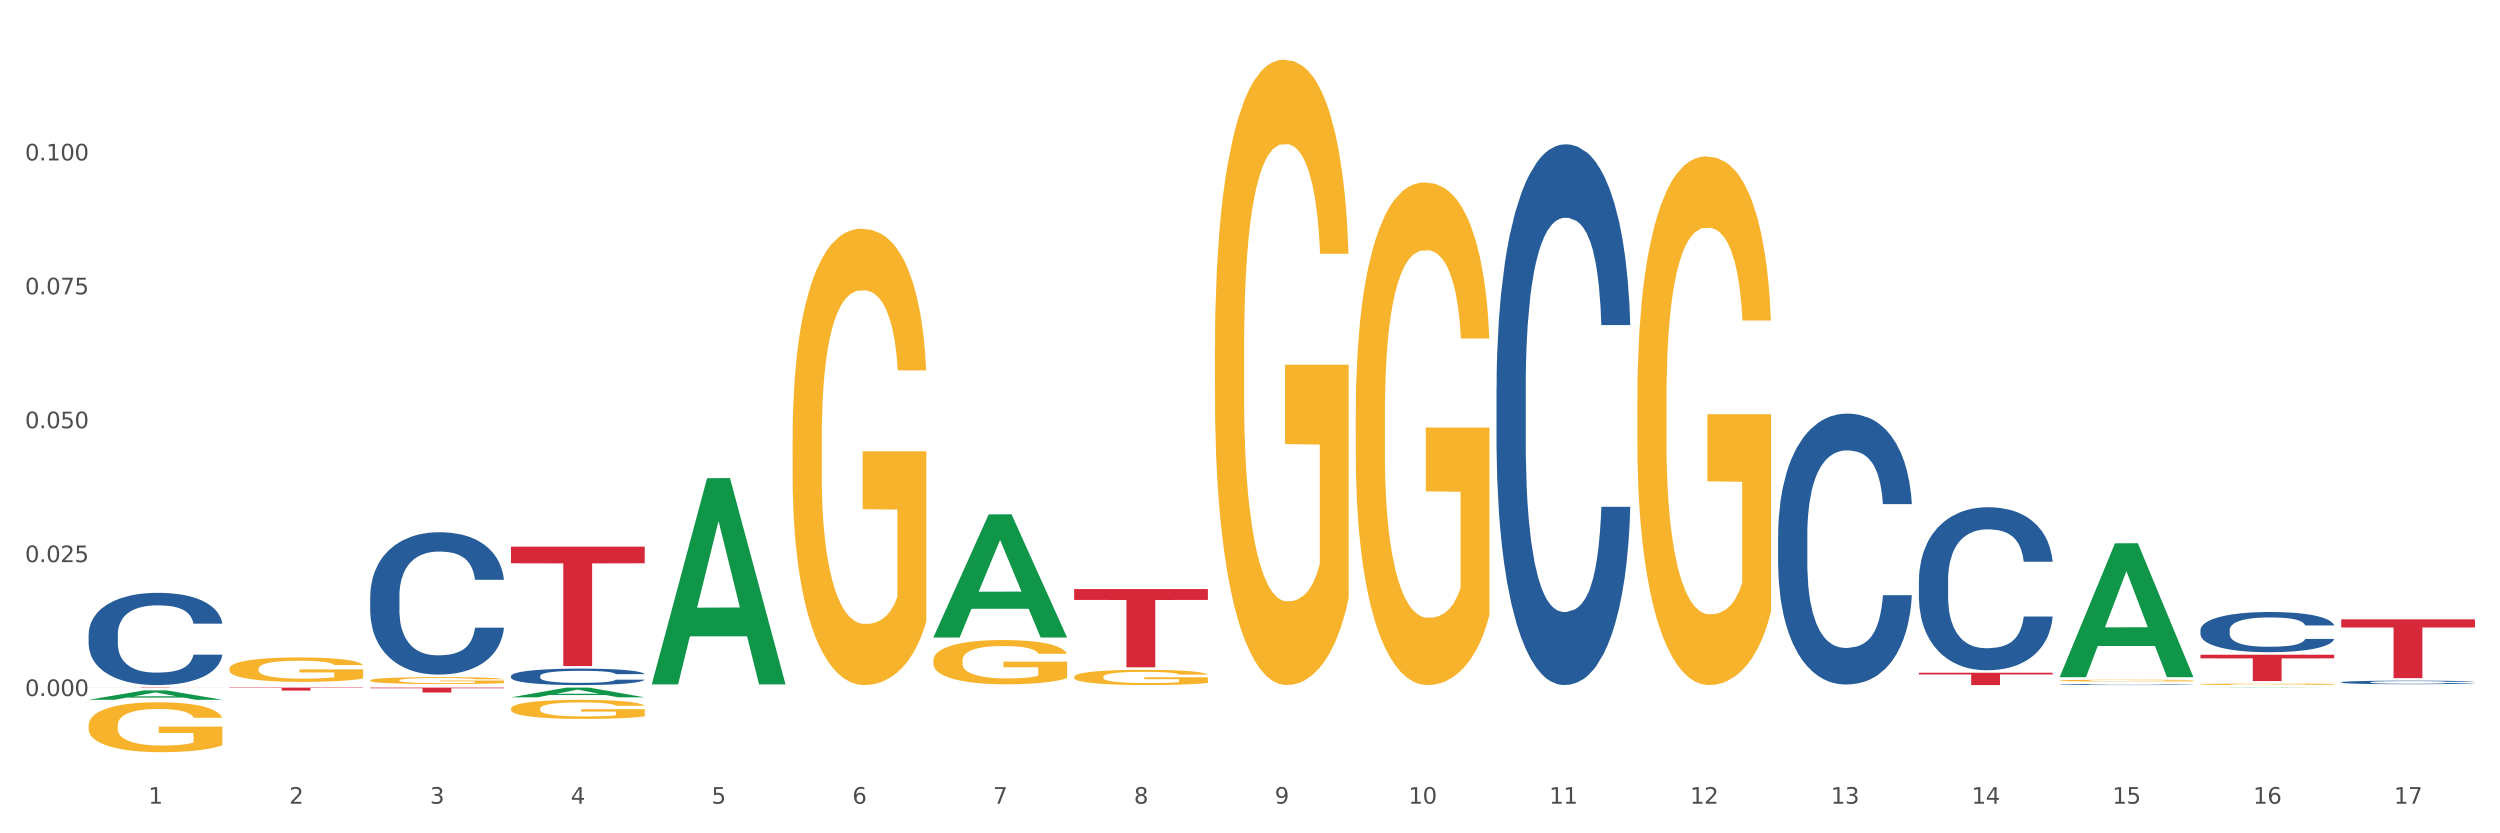 <?xml version="1.0" encoding="utf-8" standalone="no"?>
<!DOCTYPE svg PUBLIC "-//W3C//DTD SVG 1.1//EN"
  "http://www.w3.org/Graphics/SVG/1.1/DTD/svg11.dtd">
<svg xmlns:xlink="http://www.w3.org/1999/xlink" width="1080pt" height="360pt" viewBox="0 0 1080 360" xmlns="http://www.w3.org/2000/svg" version="1.1">
 <rect x="0" y="0" width="1080" height="360" fill="#333333" stroke="none"/>
 <defs>
  <style type="text/css">*{stroke-linejoin: round; stroke-linecap: butt}</style>
 </defs>
 <g id="figure_1">
  <g id="patch_1">
   <path d="M 0 360 
L 1080 360 
L 1080 0 
L 0 0 
z
" style="fill: #ffffff; stroke: #ffffff; stroke-linejoin: miter"/>
  </g>
  <g id="axes_1">
   <g id="matplotlib.axis_1">
    <g id="xtick_1">
     <g id="text_1">
      <!-- 1 -->
      <g style="fill: #4d4d4d" transform="translate(64.119 347.204) scale(0.096 -0.096)">
       <defs>
        <path id="DejaVuSans-31" d="M 794 531 
L 1825 531 
L 1825 4091 
L 703 3866 
L 703 4441 
L 1819 4666 
L 2450 4666 
L 2450 531 
L 3481 531 
L 3481 0 
L 794 0 
L 794 531 
z
" transform="scale(0.016)"/>
       </defs>
       <use xlink:href="#DejaVuSans-31"/>
      </g>
     </g>
    </g>
    <g id="xtick_2">
     <g id="text_2">
      <!-- 2 -->
      <g style="fill: #4d4d4d" transform="translate(124.94 347.204) scale(0.096 -0.096)">
       <defs>
        <path id="DejaVuSans-32" d="M 1228 531 
L 3431 531 
L 3431 0 
L 469 0 
L 469 531 
Q 828 903 1448 1529 
Q 2069 2156 2228 2338 
Q 2531 2678 2651 2914 
Q 2772 3150 2772 3378 
Q 2772 3750 2511 3984 
Q 2250 4219 1831 4219 
Q 1534 4219 1204 4116 
Q 875 4013 500 3803 
L 500 4441 
Q 881 4594 1212 4672 
Q 1544 4750 1819 4750 
Q 2544 4750 2975 4387 
Q 3406 4025 3406 3419 
Q 3406 3131 3298 2873 
Q 3191 2616 2906 2266 
Q 2828 2175 2409 1742 
Q 1991 1309 1228 531 
z
" transform="scale(0.016)"/>
       </defs>
       <use xlink:href="#DejaVuSans-32"/>
      </g>
     </g>
    </g>
    <g id="xtick_3">
     <g id="text_3">
      <!-- 3 -->
      <g style="fill: #4d4d4d" transform="translate(185.761 347.204) scale(0.096 -0.096)">
       <defs>
        <path id="DejaVuSans-33" d="M 2597 2516 
Q 3050 2419 3304 2112 
Q 3559 1806 3559 1356 
Q 3559 666 3084 287 
Q 2609 -91 1734 -91 
Q 1441 -91 1130 -33 
Q 819 25 488 141 
L 488 750 
Q 750 597 1062 519 
Q 1375 441 1716 441 
Q 2309 441 2620 675 
Q 2931 909 2931 1356 
Q 2931 1769 2642 2001 
Q 2353 2234 1838 2234 
L 1294 2234 
L 1294 2753 
L 1863 2753 
Q 2328 2753 2575 2939 
Q 2822 3125 2822 3475 
Q 2822 3834 2567 4026 
Q 2313 4219 1838 4219 
Q 1578 4219 1281 4162 
Q 984 4106 628 3988 
L 628 4550 
Q 988 4650 1302 4700 
Q 1616 4750 1894 4750 
Q 2613 4750 3031 4423 
Q 3450 4097 3450 3541 
Q 3450 3153 3228 2886 
Q 3006 2619 2597 2516 
z
" transform="scale(0.016)"/>
       </defs>
       <use xlink:href="#DejaVuSans-33"/>
      </g>
     </g>
    </g>
    <g id="xtick_4">
     <g id="text_4">
      <!-- 4 -->
      <g style="fill: #4d4d4d" transform="translate(246.582 347.204) scale(0.096 -0.096)">
       <defs>
        <path id="DejaVuSans-34" d="M 2419 4116 
L 825 1625 
L 2419 1625 
L 2419 4116 
z
M 2253 4666 
L 3047 4666 
L 3047 1625 
L 3713 1625 
L 3713 1100 
L 3047 1100 
L 3047 0 
L 2419 0 
L 2419 1100 
L 313 1100 
L 313 1709 
L 2253 4666 
z
" transform="scale(0.016)"/>
       </defs>
       <use xlink:href="#DejaVuSans-34"/>
      </g>
     </g>
    </g>
    <g id="xtick_5">
     <g id="text_5">
      <!-- 5 -->
      <g style="fill: #4d4d4d" transform="translate(307.403 347.204) scale(0.096 -0.096)">
       <defs>
        <path id="DejaVuSans-35" d="M 691 4666 
L 3169 4666 
L 3169 4134 
L 1269 4134 
L 1269 2991 
Q 1406 3038 1543 3061 
Q 1681 3084 1819 3084 
Q 2600 3084 3056 2656 
Q 3513 2228 3513 1497 
Q 3513 744 3044 326 
Q 2575 -91 1722 -91 
Q 1428 -91 1123 -41 
Q 819 9 494 109 
L 494 744 
Q 775 591 1075 516 
Q 1375 441 1709 441 
Q 2250 441 2565 725 
Q 2881 1009 2881 1497 
Q 2881 1984 2565 2268 
Q 2250 2553 1709 2553 
Q 1456 2553 1204 2497 
Q 953 2441 691 2322 
L 691 4666 
z
" transform="scale(0.016)"/>
       </defs>
       <use xlink:href="#DejaVuSans-35"/>
      </g>
     </g>
    </g>
    <g id="xtick_6">
     <g id="text_6">
      <!-- 6 -->
      <g style="fill: #4d4d4d" transform="translate(368.224 347.204) scale(0.096 -0.096)">
       <defs>
        <path id="DejaVuSans-36" d="M 2113 2584 
Q 1688 2584 1439 2293 
Q 1191 2003 1191 1497 
Q 1191 994 1439 701 
Q 1688 409 2113 409 
Q 2538 409 2786 701 
Q 3034 994 3034 1497 
Q 3034 2003 2786 2293 
Q 2538 2584 2113 2584 
z
M 3366 4563 
L 3366 3988 
Q 3128 4100 2886 4159 
Q 2644 4219 2406 4219 
Q 1781 4219 1451 3797 
Q 1122 3375 1075 2522 
Q 1259 2794 1537 2939 
Q 1816 3084 2150 3084 
Q 2853 3084 3261 2657 
Q 3669 2231 3669 1497 
Q 3669 778 3244 343 
Q 2819 -91 2113 -91 
Q 1303 -91 875 529 
Q 447 1150 447 2328 
Q 447 3434 972 4092 
Q 1497 4750 2381 4750 
Q 2619 4750 2861 4703 
Q 3103 4656 3366 4563 
z
" transform="scale(0.016)"/>
       </defs>
       <use xlink:href="#DejaVuSans-36"/>
      </g>
     </g>
    </g>
    <g id="xtick_7">
     <g id="text_7">
      <!-- 7 -->
      <g style="fill: #4d4d4d" transform="translate(429.045 347.204) scale(0.096 -0.096)">
       <defs>
        <path id="DejaVuSans-37" d="M 525 4666 
L 3525 4666 
L 3525 4397 
L 1831 0 
L 1172 0 
L 2766 4134 
L 525 4134 
L 525 4666 
z
" transform="scale(0.016)"/>
       </defs>
       <use xlink:href="#DejaVuSans-37"/>
      </g>
     </g>
    </g>
    <g id="xtick_8">
     <g id="text_8">
      <!-- 8 -->
      <g style="fill: #4d4d4d" transform="translate(489.866 347.204) scale(0.096 -0.096)">
       <defs>
        <path id="DejaVuSans-38" d="M 2034 2216 
Q 1584 2216 1326 1975 
Q 1069 1734 1069 1313 
Q 1069 891 1326 650 
Q 1584 409 2034 409 
Q 2484 409 2743 651 
Q 3003 894 3003 1313 
Q 3003 1734 2745 1975 
Q 2488 2216 2034 2216 
z
M 1403 2484 
Q 997 2584 770 2862 
Q 544 3141 544 3541 
Q 544 4100 942 4425 
Q 1341 4750 2034 4750 
Q 2731 4750 3128 4425 
Q 3525 4100 3525 3541 
Q 3525 3141 3298 2862 
Q 3072 2584 2669 2484 
Q 3125 2378 3379 2068 
Q 3634 1759 3634 1313 
Q 3634 634 3220 271 
Q 2806 -91 2034 -91 
Q 1263 -91 848 271 
Q 434 634 434 1313 
Q 434 1759 690 2068 
Q 947 2378 1403 2484 
z
M 1172 3481 
Q 1172 3119 1398 2916 
Q 1625 2713 2034 2713 
Q 2441 2713 2670 2916 
Q 2900 3119 2900 3481 
Q 2900 3844 2670 4047 
Q 2441 4250 2034 4250 
Q 1625 4250 1398 4047 
Q 1172 3844 1172 3481 
z
" transform="scale(0.016)"/>
       </defs>
       <use xlink:href="#DejaVuSans-38"/>
      </g>
     </g>
    </g>
    <g id="xtick_9">
     <g id="text_9">
      <!-- 9 -->
      <g style="fill: #4d4d4d" transform="translate(550.688 347.204) scale(0.096 -0.096)">
       <defs>
        <path id="DejaVuSans-39" d="M 703 97 
L 703 672 
Q 941 559 1184 500 
Q 1428 441 1663 441 
Q 2288 441 2617 861 
Q 2947 1281 2994 2138 
Q 2813 1869 2534 1725 
Q 2256 1581 1919 1581 
Q 1219 1581 811 2004 
Q 403 2428 403 3163 
Q 403 3881 828 4315 
Q 1253 4750 1959 4750 
Q 2769 4750 3195 4129 
Q 3622 3509 3622 2328 
Q 3622 1225 3098 567 
Q 2575 -91 1691 -91 
Q 1453 -91 1209 -44 
Q 966 3 703 97 
z
M 1959 2075 
Q 2384 2075 2632 2365 
Q 2881 2656 2881 3163 
Q 2881 3666 2632 3958 
Q 2384 4250 1959 4250 
Q 1534 4250 1286 3958 
Q 1038 3666 1038 3163 
Q 1038 2656 1286 2365 
Q 1534 2075 1959 2075 
z
" transform="scale(0.016)"/>
       </defs>
       <use xlink:href="#DejaVuSans-39"/>
      </g>
     </g>
    </g>
    <g id="xtick_10">
     <g id="text_10">
      <!-- 10 -->
      <g style="fill: #4d4d4d" transform="translate(608.455 347.204) scale(0.096 -0.096)">
       <defs>
        <path id="DejaVuSans-30" d="M 2034 4250 
Q 1547 4250 1301 3770 
Q 1056 3291 1056 2328 
Q 1056 1369 1301 889 
Q 1547 409 2034 409 
Q 2525 409 2770 889 
Q 3016 1369 3016 2328 
Q 3016 3291 2770 3770 
Q 2525 4250 2034 4250 
z
M 2034 4750 
Q 2819 4750 3233 4129 
Q 3647 3509 3647 2328 
Q 3647 1150 3233 529 
Q 2819 -91 2034 -91 
Q 1250 -91 836 529 
Q 422 1150 422 2328 
Q 422 3509 836 4129 
Q 1250 4750 2034 4750 
z
" transform="scale(0.016)"/>
       </defs>
       <use xlink:href="#DejaVuSans-31"/>
       <use xlink:href="#DejaVuSans-30" transform="translate(63.623 0)"/>
      </g>
     </g>
    </g>
    <g id="xtick_11">
     <g id="text_11">
      <!-- 11 -->
      <g style="fill: #4d4d4d" transform="translate(669.276 347.204) scale(0.096 -0.096)">
       <use xlink:href="#DejaVuSans-31"/>
       <use xlink:href="#DejaVuSans-31" transform="translate(63.623 0)"/>
      </g>
     </g>
    </g>
    <g id="xtick_12">
     <g id="text_12">
      <!-- 12 -->
      <g style="fill: #4d4d4d" transform="translate(730.097 347.204) scale(0.096 -0.096)">
       <use xlink:href="#DejaVuSans-31"/>
       <use xlink:href="#DejaVuSans-32" transform="translate(63.623 0)"/>
      </g>
     </g>
    </g>
    <g id="xtick_13">
     <g id="text_13">
      <!-- 13 -->
      <g style="fill: #4d4d4d" transform="translate(790.918 347.204) scale(0.096 -0.096)">
       <use xlink:href="#DejaVuSans-31"/>
       <use xlink:href="#DejaVuSans-33" transform="translate(63.623 0)"/>
      </g>
     </g>
    </g>
    <g id="xtick_14">
     <g id="text_14">
      <!-- 14 -->
      <g style="fill: #4d4d4d" transform="translate(851.739 347.204) scale(0.096 -0.096)">
       <use xlink:href="#DejaVuSans-31"/>
       <use xlink:href="#DejaVuSans-34" transform="translate(63.623 0)"/>
      </g>
     </g>
    </g>
    <g id="xtick_15">
     <g id="text_15">
      <!-- 15 -->
      <g style="fill: #4d4d4d" transform="translate(912.56 347.204) scale(0.096 -0.096)">
       <use xlink:href="#DejaVuSans-31"/>
       <use xlink:href="#DejaVuSans-35" transform="translate(63.623 0)"/>
      </g>
     </g>
    </g>
    <g id="xtick_16">
     <g id="text_16">
      <!-- 16 -->
      <g style="fill: #4d4d4d" transform="translate(973.381 347.204) scale(0.096 -0.096)">
       <use xlink:href="#DejaVuSans-31"/>
       <use xlink:href="#DejaVuSans-36" transform="translate(63.623 0)"/>
      </g>
     </g>
    </g>
    <g id="xtick_17">
     <g id="text_17">
      <!-- 17 -->
      <g style="fill: #4d4d4d" transform="translate(1034.202 347.204) scale(0.096 -0.096)">
       <use xlink:href="#DejaVuSans-31"/>
       <use xlink:href="#DejaVuSans-37" transform="translate(63.623 0)"/>
      </g>
     </g>
    </g>
    <g id="xtick_18"/>
    <g id="xtick_19"/>
    <g id="xtick_20"/>
    <g id="xtick_21"/>
    <g id="xtick_22"/>
    <g id="xtick_23"/>
    <g id="xtick_24"/>
    <g id="xtick_25"/>
    <g id="xtick_26"/>
    <g id="xtick_27"/>
    <g id="xtick_28"/>
    <g id="xtick_29"/>
    <g id="xtick_30"/>
    <g id="xtick_31"/>
    <g id="xtick_32"/>
    <g id="xtick_33"/>
   </g>
   <g id="matplotlib.axis_2">
    <g id="ytick_1">
     <g id="text_18">
      <!-- 0.000 -->
      <g style="fill: #4d4d4d" transform="translate(10.8 300.688) scale(0.096 -0.096)">
       <defs>
        <path id="DejaVuSans-2e" d="M 684 794 
L 1344 794 
L 1344 0 
L 684 0 
L 684 794 
z
" transform="scale(0.016)"/>
       </defs>
       <use xlink:href="#DejaVuSans-30"/>
       <use xlink:href="#DejaVuSans-2e" transform="translate(63.623 0)"/>
       <use xlink:href="#DejaVuSans-30" transform="translate(95.41 0)"/>
       <use xlink:href="#DejaVuSans-30" transform="translate(159.033 0)"/>
       <use xlink:href="#DejaVuSans-30" transform="translate(222.656 0)"/>
      </g>
     </g>
    </g>
    <g id="ytick_2">
     <g id="text_19">
      <!-- 0.025 -->
      <g style="fill: #4d4d4d" transform="translate(10.8 242.844) scale(0.096 -0.096)">
       <use xlink:href="#DejaVuSans-30"/>
       <use xlink:href="#DejaVuSans-2e" transform="translate(63.623 0)"/>
       <use xlink:href="#DejaVuSans-30" transform="translate(95.41 0)"/>
       <use xlink:href="#DejaVuSans-32" transform="translate(159.033 0)"/>
       <use xlink:href="#DejaVuSans-35" transform="translate(222.656 0)"/>
      </g>
     </g>
    </g>
    <g id="ytick_3">
     <g id="text_20">
      <!-- 0.050 -->
      <g style="fill: #4d4d4d" transform="translate(10.8 185.001) scale(0.096 -0.096)">
       <use xlink:href="#DejaVuSans-30"/>
       <use xlink:href="#DejaVuSans-2e" transform="translate(63.623 0)"/>
       <use xlink:href="#DejaVuSans-30" transform="translate(95.41 0)"/>
       <use xlink:href="#DejaVuSans-35" transform="translate(159.033 0)"/>
       <use xlink:href="#DejaVuSans-30" transform="translate(222.656 0)"/>
      </g>
     </g>
    </g>
    <g id="ytick_4">
     <g id="text_21">
      <!-- 0.075 -->
      <g style="fill: #4d4d4d" transform="translate(10.8 127.157) scale(0.096 -0.096)">
       <use xlink:href="#DejaVuSans-30"/>
       <use xlink:href="#DejaVuSans-2e" transform="translate(63.623 0)"/>
       <use xlink:href="#DejaVuSans-30" transform="translate(95.41 0)"/>
       <use xlink:href="#DejaVuSans-37" transform="translate(159.033 0)"/>
       <use xlink:href="#DejaVuSans-35" transform="translate(222.656 0)"/>
      </g>
     </g>
    </g>
    <g id="ytick_5">
     <g id="text_22">
      <!-- 0.100 -->
      <g style="fill: #4d4d4d" transform="translate(10.8 69.314) scale(0.096 -0.096)">
       <use xlink:href="#DejaVuSans-30"/>
       <use xlink:href="#DejaVuSans-2e" transform="translate(63.623 0)"/>
       <use xlink:href="#DejaVuSans-31" transform="translate(95.41 0)"/>
       <use xlink:href="#DejaVuSans-30" transform="translate(159.033 0)"/>
       <use xlink:href="#DejaVuSans-30" transform="translate(222.656 0)"/>
      </g>
     </g>
    </g>
    <g id="ytick_6"/>
    <g id="ytick_7"/>
    <g id="ytick_8"/>
    <g id="ytick_9"/>
    <g id="ytick_10"/>
    <g id="ytick_11"/>
   </g>
   <g id="PolyCollection_1">
    <path d="M 38.283 302.299 
L 38.343 302.295 
L 62.169 298.265 
L 72.058 298.261 
L 96.063 302.307 
L 84.626 302.307 
L 79.444 301.365 
L 54.843 301.365 
L 54.664 301.38 
L 49.66 302.307 
L 38.283 302.307 
L 38.283 302.299 
L 57.94 300.803 
L 76.346 300.799 
L 67.233 299.124 
L 67.113 299.116 
L 66.994 299.128 
L 57.881 300.799 
L 57.94 300.803 
L 38.283 302.299 
z
" clip-path="url(#p121d1ef39a)" style="fill: #109648"/>
    <path d="M 220.746 292.036 
L 220.814 292.029 
L 220.814 291.847 
L 221.019 291.6 
L 221.771 291.145 
L 222.727 290.801 
L 224.366 290.398 
L 225.254 290.229 
L 226.415 290.04 
L 228.805 289.734 
L 231.537 289.474 
L 233.45 289.331 
L 234.884 289.24 
L 238.094 289.078 
L 239.938 289.006 
L 241.85 288.948 
L 243.489 288.909 
L 246.221 288.863 
L 248.407 288.844 
L 250.934 288.837 
L 253.051 288.844 
L 255.851 288.87 
L 259.949 288.948 
L 261.52 288.993 
L 263.637 289.071 
L 265.823 289.175 
L 267.599 289.279 
L 269.647 289.429 
L 271.765 289.624 
L 273.814 289.871 
L 275.248 290.099 
L 276.409 290.339 
L 277.433 290.632 
L 278.185 290.95 
L 278.526 291.217 
L 266.028 291.217 
L 265.686 290.976 
L 265.003 290.716 
L 264.32 290.541 
L 263.569 290.398 
L 262.408 290.235 
L 261.383 290.131 
L 259.676 290.008 
L 258.105 289.93 
L 256.807 289.884 
L 255.237 289.845 
L 251.89 289.806 
L 249.5 289.806 
L 247.997 289.819 
L 246.153 289.851 
L 244.582 289.897 
L 242.738 289.975 
L 241.304 290.06 
L 239.87 290.17 
L 239.05 290.248 
L 237.821 290.391 
L 237.001 290.508 
L 235.908 290.71 
L 235.294 290.853 
L 234.201 291.223 
L 233.723 291.496 
L 233.518 291.685 
L 233.381 291.893 
L 233.381 292.907 
L 233.791 293.362 
L 234.133 293.557 
L 234.679 293.778 
L 235.703 294.064 
L 237.206 294.343 
L 238.777 294.545 
L 240.074 294.668 
L 241.304 294.759 
L 242.533 294.831 
L 244.036 294.896 
L 245.265 294.935 
L 247.109 294.974 
L 249.295 294.993 
L 251.002 294.993 
L 254.485 294.961 
L 256.056 294.928 
L 257.559 294.883 
L 259.198 294.811 
L 260.496 294.733 
L 261.247 294.675 
L 262.476 294.551 
L 263.432 294.421 
L 264.252 294.272 
L 264.798 294.142 
L 265.413 293.947 
L 265.891 293.726 
L 266.028 293.609 
L 278.526 293.609 
L 278.253 293.843 
L 277.775 294.07 
L 276.819 294.376 
L 276.067 294.551 
L 274.906 294.766 
L 273.677 294.948 
L 271.97 295.149 
L 270.399 295.299 
L 268.76 295.429 
L 266.984 295.546 
L 263.774 295.709 
L 262.613 295.754 
L 260.154 295.832 
L 258.242 295.878 
L 255.442 295.923 
L 252.573 295.949 
L 249.568 295.956 
L 246.904 295.943 
L 243.967 295.904 
L 242.123 295.865 
L 240.074 295.806 
L 237.684 295.715 
L 235.43 295.605 
L 233.313 295.475 
L 231.332 295.325 
L 229.488 295.156 
L 227.098 294.876 
L 225.322 294.603 
L 224.024 294.35 
L 223.137 294.135 
L 222.249 293.862 
L 221.771 293.674 
L 221.019 293.219 
L 220.746 292.796 
L 220.746 292.036 
z
" clip-path="url(#p121d1ef39a)" style="fill: #255c99"/>
    <path d="M 646.494 167.303 
L 646.562 167.089 
L 646.562 161.115 
L 646.767 153.008 
L 647.518 138.073 
L 648.474 126.765 
L 650.113 113.537 
L 651.001 107.99 
L 652.162 101.803 
L 654.553 91.775 
L 657.285 83.241 
L 659.197 78.547 
L 660.631 75.56 
L 663.841 70.226 
L 665.685 67.879 
L 667.598 65.959 
L 669.237 64.679 
L 671.969 63.185 
L 674.154 62.545 
L 676.681 62.332 
L 678.799 62.545 
L 681.599 63.399 
L 685.697 65.959 
L 687.267 67.453 
L 689.385 70.013 
L 691.57 73.426 
L 693.346 76.84 
L 695.395 81.747 
L 697.512 88.148 
L 699.561 96.255 
L 700.995 103.723 
L 702.156 111.617 
L 703.181 121.218 
L 703.932 131.672 
L 704.274 140.42 
L 691.775 140.42 
L 691.434 132.526 
L 690.751 123.992 
L 690.068 118.231 
L 689.316 113.537 
L 688.155 108.203 
L 687.131 104.79 
L 685.423 100.736 
L 683.853 98.176 
L 682.555 96.682 
L 680.984 95.402 
L 677.637 94.122 
L 675.247 94.122 
L 673.744 94.549 
L 671.9 95.615 
L 670.33 97.109 
L 668.486 99.669 
L 667.051 102.443 
L 665.617 106.07 
L 664.797 108.63 
L 663.568 113.324 
L 662.749 117.164 
L 661.656 123.778 
L 661.041 128.472 
L 659.948 140.633 
L 659.47 149.594 
L 659.265 155.781 
L 659.129 162.609 
L 659.129 195.892 
L 659.539 210.827 
L 659.88 217.228 
L 660.426 224.482 
L 661.451 233.869 
L 662.953 243.044 
L 664.524 249.658 
L 665.822 253.711 
L 667.051 256.698 
L 668.281 259.045 
L 669.783 261.179 
L 671.013 262.459 
L 672.857 263.739 
L 675.042 264.379 
L 676.75 264.379 
L 680.233 263.312 
L 681.804 262.245 
L 683.306 260.752 
L 684.945 258.405 
L 686.243 255.845 
L 686.994 253.925 
L 688.224 249.871 
L 689.18 245.604 
L 689.999 240.697 
L 690.546 236.43 
L 691.16 230.029 
L 691.639 222.775 
L 691.775 218.934 
L 704.274 218.934 
L 704 226.615 
L 703.522 234.083 
L 702.566 244.11 
L 701.815 249.871 
L 700.654 256.912 
L 699.424 262.886 
L 697.717 269.5 
L 696.146 274.407 
L 694.507 278.674 
L 692.731 282.514 
L 689.521 287.848 
L 688.36 289.342 
L 685.901 291.902 
L 683.989 293.395 
L 681.189 294.889 
L 678.32 295.742 
L 675.315 295.956 
L 672.652 295.529 
L 669.715 294.249 
L 667.871 292.969 
L 665.822 291.048 
L 663.431 288.061 
L 661.178 284.434 
L 659.06 280.167 
L 657.08 275.26 
L 655.236 269.713 
L 652.845 260.539 
L 651.07 251.578 
L 649.772 243.257 
L 648.884 236.216 
L 647.996 227.255 
L 647.518 221.068 
L 646.767 206.133 
L 646.494 192.265 
L 646.494 167.303 
z
" clip-path="url(#p121d1ef39a)" style="fill: #255c99"/>
    <path d="M 768.136 231.261 
L 768.204 231.154 
L 768.204 228.161 
L 768.409 224.1 
L 769.16 216.618 
L 770.116 210.953 
L 771.756 204.326 
L 772.643 201.547 
L 773.804 198.447 
L 776.195 193.424 
L 778.927 189.148 
L 780.839 186.797 
L 782.273 185.301 
L 785.483 182.628 
L 787.327 181.453 
L 789.24 180.491 
L 790.879 179.849 
L 793.611 179.101 
L 795.796 178.781 
L 798.323 178.674 
L 800.441 178.781 
L 803.241 179.208 
L 807.339 180.491 
L 808.91 181.239 
L 811.027 182.522 
L 813.212 184.232 
L 814.988 185.942 
L 817.037 188.4 
L 819.154 191.607 
L 821.203 195.668 
L 822.637 199.409 
L 823.799 203.364 
L 824.823 208.174 
L 825.574 213.411 
L 825.916 217.793 
L 813.417 217.793 
L 813.076 213.839 
L 812.393 209.563 
L 811.71 206.677 
L 810.959 204.326 
L 809.797 201.654 
L 808.773 199.944 
L 807.066 197.913 
L 805.495 196.63 
L 804.197 195.882 
L 802.626 195.241 
L 799.28 194.6 
L 796.889 194.6 
L 795.387 194.813 
L 793.543 195.348 
L 791.972 196.096 
L 790.128 197.379 
L 788.693 198.768 
L 787.259 200.585 
L 786.44 201.868 
L 785.21 204.219 
L 784.391 206.143 
L 783.298 209.456 
L 782.683 211.808 
L 781.59 217.9 
L 781.112 222.39 
L 780.907 225.489 
L 780.771 228.91 
L 780.771 245.584 
L 781.181 253.065 
L 781.522 256.272 
L 782.069 259.906 
L 783.093 264.609 
L 784.596 269.205 
L 786.166 272.518 
L 787.464 274.549 
L 788.693 276.046 
L 789.923 277.221 
L 791.425 278.29 
L 792.655 278.932 
L 794.499 279.573 
L 796.684 279.894 
L 798.392 279.894 
L 801.875 279.359 
L 803.446 278.825 
L 804.948 278.076 
L 806.587 276.901 
L 807.885 275.618 
L 808.636 274.656 
L 809.866 272.625 
L 810.822 270.488 
L 811.641 268.029 
L 812.188 265.892 
L 812.803 262.685 
L 813.281 259.051 
L 813.417 257.127 
L 825.916 257.127 
L 825.643 260.975 
L 825.164 264.716 
L 824.208 269.739 
L 823.457 272.625 
L 822.296 276.153 
L 821.067 279.145 
L 819.359 282.459 
L 817.788 284.917 
L 816.149 287.055 
L 814.373 288.979 
L 811.163 291.651 
L 810.002 292.399 
L 807.544 293.682 
L 805.631 294.43 
L 802.831 295.178 
L 799.963 295.606 
L 796.957 295.712 
L 794.294 295.499 
L 791.357 294.857 
L 789.513 294.216 
L 787.464 293.254 
L 785.074 291.758 
L 782.82 289.941 
L 780.703 287.803 
L 778.722 285.345 
L 776.878 282.566 
L 774.487 277.97 
L 772.712 273.48 
L 771.414 269.312 
L 770.526 265.785 
L 769.638 261.296 
L 769.16 258.196 
L 768.409 250.714 
L 768.136 243.766 
L 768.136 231.261 
z
" clip-path="url(#p121d1ef39a)" style="fill: #255c99"/>
    <path d="M 828.957 250.764 
L 829.025 250.7 
L 829.025 248.899 
L 829.23 246.455 
L 829.981 241.952 
L 830.937 238.543 
L 832.577 234.556 
L 833.464 232.883 
L 834.626 231.018 
L 837.016 227.995 
L 839.748 225.422 
L 841.66 224.007 
L 843.094 223.107 
L 846.304 221.499 
L 848.149 220.791 
L 850.061 220.212 
L 851.7 219.826 
L 854.432 219.376 
L 856.617 219.183 
L 859.144 219.119 
L 861.262 219.183 
L 864.062 219.441 
L 868.16 220.212 
L 869.731 220.663 
L 871.848 221.434 
L 874.033 222.464 
L 875.809 223.493 
L 877.858 224.972 
L 879.975 226.902 
L 882.024 229.346 
L 883.459 231.597 
L 884.62 233.977 
L 885.644 236.871 
L 886.395 240.023 
L 886.737 242.66 
L 874.238 242.66 
L 873.897 240.28 
L 873.214 237.707 
L 872.531 235.971 
L 871.78 234.556 
L 870.619 232.948 
L 869.594 231.919 
L 867.887 230.696 
L 866.316 229.925 
L 865.018 229.474 
L 863.447 229.088 
L 860.101 228.703 
L 857.71 228.703 
L 856.208 228.831 
L 854.364 229.153 
L 852.793 229.603 
L 850.949 230.375 
L 849.514 231.211 
L 848.08 232.304 
L 847.261 233.076 
L 846.031 234.491 
L 845.212 235.649 
L 844.119 237.643 
L 843.504 239.058 
L 842.411 242.724 
L 841.933 245.426 
L 841.729 247.291 
L 841.592 249.349 
L 841.592 259.383 
L 842.002 263.885 
L 842.343 265.815 
L 842.89 268.002 
L 843.914 270.832 
L 845.417 273.598 
L 846.987 275.592 
L 848.285 276.814 
L 849.514 277.714 
L 850.744 278.422 
L 852.246 279.065 
L 853.476 279.451 
L 855.32 279.837 
L 857.505 280.03 
L 859.213 280.03 
L 862.696 279.708 
L 864.267 279.386 
L 865.769 278.936 
L 867.409 278.229 
L 868.706 277.457 
L 869.457 276.878 
L 870.687 275.656 
L 871.643 274.369 
L 872.463 272.89 
L 873.009 271.604 
L 873.624 269.674 
L 874.102 267.487 
L 874.238 266.33 
L 886.737 266.33 
L 886.464 268.645 
L 885.986 270.896 
L 885.029 273.919 
L 884.278 275.656 
L 883.117 277.778 
L 881.888 279.579 
L 880.18 281.573 
L 878.609 283.053 
L 876.97 284.339 
L 875.194 285.497 
L 871.984 287.105 
L 870.823 287.555 
L 868.365 288.327 
L 866.452 288.777 
L 863.652 289.227 
L 860.784 289.485 
L 857.779 289.549 
L 855.115 289.42 
L 852.178 289.034 
L 850.334 288.648 
L 848.285 288.07 
L 845.895 287.169 
L 843.641 286.076 
L 841.524 284.789 
L 839.543 283.31 
L 837.699 281.638 
L 835.309 278.872 
L 833.533 276.17 
L 832.235 273.662 
L 831.347 271.539 
L 830.459 268.838 
L 829.981 266.973 
L 829.23 262.47 
L 828.957 258.29 
L 828.957 250.764 
z
" clip-path="url(#p121d1ef39a)" style="fill: #255c99"/>
    <path d="M 889.778 295.71 
L 889.846 295.71 
L 889.846 295.698 
L 890.051 295.683 
L 890.802 295.654 
L 891.759 295.633 
L 893.398 295.608 
L 894.286 295.597 
L 895.447 295.585 
L 897.837 295.566 
L 900.569 295.55 
L 902.481 295.541 
L 903.916 295.535 
L 907.126 295.525 
L 908.97 295.521 
L 910.882 295.517 
L 912.521 295.514 
L 915.253 295.512 
L 917.439 295.51 
L 919.966 295.51 
L 922.083 295.51 
L 924.883 295.512 
L 928.981 295.517 
L 930.552 295.52 
L 932.669 295.525 
L 934.854 295.531 
L 936.63 295.538 
L 938.679 295.547 
L 940.796 295.559 
L 942.845 295.575 
L 944.28 295.589 
L 945.441 295.604 
L 946.465 295.622 
L 947.216 295.642 
L 947.558 295.659 
L 935.059 295.659 
L 934.718 295.644 
L 934.035 295.628 
L 933.352 295.617 
L 932.601 295.608 
L 931.44 295.597 
L 930.415 295.591 
L 928.708 295.583 
L 927.137 295.578 
L 925.839 295.575 
L 924.268 295.573 
L 920.922 295.571 
L 918.531 295.571 
L 917.029 295.571 
L 915.185 295.573 
L 913.614 295.576 
L 911.77 295.581 
L 910.336 295.586 
L 908.901 295.593 
L 908.082 295.598 
L 906.852 295.607 
L 906.033 295.615 
L 904.94 295.627 
L 904.325 295.636 
L 903.233 295.659 
L 902.754 295.676 
L 902.55 295.688 
L 902.413 295.701 
L 902.413 295.765 
L 902.823 295.793 
L 903.164 295.805 
L 903.711 295.819 
L 904.735 295.837 
L 906.238 295.855 
L 907.809 295.867 
L 909.106 295.875 
L 910.336 295.881 
L 911.565 295.885 
L 913.067 295.889 
L 914.297 295.892 
L 916.141 295.894 
L 918.326 295.895 
L 920.034 295.895 
L 923.517 295.893 
L 925.088 295.891 
L 926.59 295.888 
L 928.23 295.884 
L 929.527 295.879 
L 930.279 295.875 
L 931.508 295.868 
L 932.464 295.86 
L 933.284 295.85 
L 933.83 295.842 
L 934.445 295.83 
L 934.923 295.816 
L 935.059 295.809 
L 947.558 295.809 
L 947.285 295.823 
L 946.807 295.838 
L 945.85 295.857 
L 945.099 295.868 
L 943.938 295.881 
L 942.709 295.892 
L 941.001 295.905 
L 939.43 295.914 
L 937.791 295.923 
L 936.016 295.93 
L 932.806 295.94 
L 931.644 295.943 
L 929.186 295.948 
L 927.273 295.951 
L 924.473 295.954 
L 921.605 295.955 
L 918.6 295.956 
L 915.936 295.955 
L 912.999 295.952 
L 911.155 295.95 
L 909.106 295.946 
L 906.716 295.941 
L 904.462 295.934 
L 902.345 295.925 
L 900.364 295.916 
L 898.52 295.906 
L 896.13 295.888 
L 894.354 295.871 
L 893.056 295.855 
L 892.168 295.842 
L 891.28 295.825 
L 890.802 295.813 
L 890.051 295.784 
L 889.778 295.758 
L 889.778 295.71 
z
" clip-path="url(#p121d1ef39a)" style="fill: #255c99"/>
    <path d="M 950.599 272.186 
L 950.667 272.17 
L 950.667 271.726 
L 950.872 271.124 
L 951.623 270.014 
L 952.58 269.174 
L 954.219 268.191 
L 955.107 267.779 
L 956.268 267.319 
L 958.658 266.574 
L 961.39 265.94 
L 963.302 265.591 
L 964.737 265.369 
L 967.947 264.972 
L 969.791 264.798 
L 971.703 264.655 
L 973.342 264.56 
L 976.074 264.449 
L 978.26 264.402 
L 980.787 264.386 
L 982.904 264.402 
L 985.704 264.465 
L 989.802 264.655 
L 991.373 264.766 
L 993.49 264.957 
L 995.676 265.21 
L 997.451 265.464 
L 999.5 265.829 
L 1001.617 266.304 
L 1003.666 266.907 
L 1005.101 267.461 
L 1006.262 268.048 
L 1007.286 268.762 
L 1008.037 269.538 
L 1008.379 270.188 
L 995.88 270.188 
L 995.539 269.602 
L 994.856 268.968 
L 994.173 268.54 
L 993.422 268.191 
L 992.261 267.794 
L 991.236 267.541 
L 989.529 267.24 
L 987.958 267.049 
L 986.66 266.938 
L 985.089 266.843 
L 981.743 266.748 
L 979.352 266.748 
L 977.85 266.78 
L 976.006 266.859 
L 974.435 266.97 
L 972.591 267.16 
L 971.157 267.366 
L 969.722 267.636 
L 968.903 267.826 
L 967.673 268.175 
L 966.854 268.46 
L 965.761 268.952 
L 965.146 269.301 
L 964.054 270.204 
L 963.576 270.87 
L 963.371 271.33 
L 963.234 271.837 
L 963.234 274.31 
L 963.644 275.42 
L 963.985 275.896 
L 964.532 276.435 
L 965.556 277.132 
L 967.059 277.814 
L 968.63 278.306 
L 969.927 278.607 
L 971.157 278.829 
L 972.386 279.003 
L 973.889 279.162 
L 975.118 279.257 
L 976.962 279.352 
L 979.147 279.399 
L 980.855 279.399 
L 984.338 279.32 
L 985.909 279.241 
L 987.411 279.13 
L 989.051 278.956 
L 990.348 278.765 
L 991.1 278.623 
L 992.329 278.321 
L 993.285 278.004 
L 994.105 277.64 
L 994.651 277.323 
L 995.266 276.847 
L 995.744 276.308 
L 995.88 276.023 
L 1008.379 276.023 
L 1008.106 276.593 
L 1007.628 277.148 
L 1006.671 277.893 
L 1005.92 278.321 
L 1004.759 278.845 
L 1003.53 279.289 
L 1001.822 279.78 
L 1000.251 280.145 
L 998.612 280.462 
L 996.837 280.747 
L 993.627 281.143 
L 992.466 281.254 
L 990.007 281.445 
L 988.094 281.556 
L 985.294 281.667 
L 982.426 281.73 
L 979.421 281.746 
L 976.757 281.714 
L 973.82 281.619 
L 971.976 281.524 
L 969.927 281.381 
L 967.537 281.159 
L 965.283 280.89 
L 963.166 280.573 
L 961.185 280.208 
L 959.341 279.796 
L 956.951 279.114 
L 955.175 278.448 
L 953.877 277.83 
L 952.989 277.307 
L 952.101 276.641 
L 951.623 276.181 
L 950.872 275.071 
L 950.599 274.041 
L 950.599 272.186 
z
" clip-path="url(#p121d1ef39a)" style="fill: #255c99"/>
    <path d="M 1011.42 294.729 
L 1011.488 294.728 
L 1011.488 294.688 
L 1011.693 294.635 
L 1012.444 294.536 
L 1013.401 294.461 
L 1015.04 294.373 
L 1015.928 294.337 
L 1017.089 294.296 
L 1019.479 294.229 
L 1022.211 294.173 
L 1024.123 294.142 
L 1025.558 294.122 
L 1028.768 294.086 
L 1030.612 294.071 
L 1032.524 294.058 
L 1034.163 294.05 
L 1036.895 294.04 
L 1039.081 294.036 
L 1041.608 294.034 
L 1043.725 294.036 
L 1046.525 294.041 
L 1050.623 294.058 
L 1052.194 294.068 
L 1054.311 294.085 
L 1056.497 294.108 
L 1058.272 294.13 
L 1060.321 294.163 
L 1062.439 294.205 
L 1064.487 294.259 
L 1065.922 294.308 
L 1067.083 294.361 
L 1068.107 294.424 
L 1068.859 294.493 
L 1069.2 294.551 
L 1056.701 294.551 
L 1056.36 294.499 
L 1055.677 294.443 
L 1054.994 294.404 
L 1054.243 294.373 
L 1053.082 294.338 
L 1052.057 294.315 
L 1050.35 294.289 
L 1048.779 294.272 
L 1047.481 294.262 
L 1045.91 294.253 
L 1042.564 294.245 
L 1040.173 294.245 
L 1038.671 294.248 
L 1036.827 294.255 
L 1035.256 294.265 
L 1033.412 294.281 
L 1031.978 294.3 
L 1030.543 294.324 
L 1029.724 294.341 
L 1028.494 294.372 
L 1027.675 294.397 
L 1026.582 294.441 
L 1025.967 294.472 
L 1024.875 294.553 
L 1024.397 294.612 
L 1024.192 294.653 
L 1024.055 294.698 
L 1024.055 294.919 
L 1024.465 295.018 
L 1024.806 295.06 
L 1025.353 295.108 
L 1026.377 295.17 
L 1027.88 295.231 
L 1029.451 295.275 
L 1030.748 295.302 
L 1031.978 295.322 
L 1033.207 295.337 
L 1034.71 295.351 
L 1035.939 295.36 
L 1037.783 295.368 
L 1039.969 295.372 
L 1041.676 295.372 
L 1045.159 295.365 
L 1046.73 295.358 
L 1048.233 295.348 
L 1049.872 295.333 
L 1051.169 295.316 
L 1051.921 295.303 
L 1053.15 295.276 
L 1054.106 295.248 
L 1054.926 295.216 
L 1055.472 295.187 
L 1056.087 295.145 
L 1056.565 295.097 
L 1056.701 295.071 
L 1069.2 295.071 
L 1068.927 295.122 
L 1068.449 295.172 
L 1067.493 295.238 
L 1066.741 295.276 
L 1065.58 295.323 
L 1064.351 295.362 
L 1062.643 295.406 
L 1061.073 295.439 
L 1059.433 295.467 
L 1057.658 295.492 
L 1054.448 295.528 
L 1053.287 295.538 
L 1050.828 295.555 
L 1048.916 295.565 
L 1046.115 295.574 
L 1043.247 295.58 
L 1040.242 295.582 
L 1037.578 295.579 
L 1034.641 295.57 
L 1032.797 295.562 
L 1030.748 295.549 
L 1028.358 295.529 
L 1026.104 295.505 
L 1023.987 295.477 
L 1022.006 295.444 
L 1020.162 295.408 
L 1017.772 295.347 
L 1015.996 295.288 
L 1014.698 295.232 
L 1013.81 295.186 
L 1012.923 295.127 
L 1012.444 295.086 
L 1011.693 294.987 
L 1011.42 294.895 
L 1011.42 294.729 
z
" clip-path="url(#p121d1ef39a)" style="fill: #255c99"/>
    <path d="M 99.104 288.899 
L 99.172 288.889 
L 99.172 288.542 
L 99.309 288.243 
L 99.991 287.521 
L 101.014 286.923 
L 101.765 286.605 
L 102.515 286.345 
L 103.402 286.084 
L 104.493 285.814 
L 106.472 285.419 
L 107.699 285.217 
L 109.2 285.005 
L 111.929 284.696 
L 113.907 284.523 
L 115.954 284.378 
L 119.296 284.205 
L 121.479 284.128 
L 123.799 284.07 
L 126.596 284.031 
L 128.71 284.022 
L 133.349 284.051 
L 137.306 284.137 
L 139.216 284.205 
L 141.672 284.32 
L 142.968 284.398 
L 145.082 284.552 
L 147.265 284.754 
L 148.766 284.928 
L 151.017 285.255 
L 152.723 285.583 
L 154.292 285.988 
L 155.11 286.267 
L 155.724 286.528 
L 156.27 286.827 
L 156.816 287.299 
L 144.537 287.299 
L 144.059 286.961 
L 143.309 286.643 
L 142.217 286.335 
L 141.262 286.142 
L 139.625 285.901 
L 138.124 285.747 
L 136.555 285.631 
L 134.645 285.535 
L 133.144 285.487 
L 131.03 285.448 
L 126.868 285.458 
L 124.072 285.535 
L 122.161 285.631 
L 120.934 285.718 
L 119.842 285.814 
L 118.614 285.949 
L 117.182 286.152 
L 116.158 286.335 
L 115.135 286.566 
L 114.317 286.798 
L 113.566 287.068 
L 112.952 287.357 
L 112.475 287.655 
L 112.065 288.022 
L 111.724 288.629 
L 111.724 289.949 
L 111.861 290.248 
L 112.202 290.643 
L 112.611 290.942 
L 113.293 291.299 
L 113.907 291.54 
L 115.067 291.887 
L 116.363 292.176 
L 117.386 292.359 
L 118.41 292.513 
L 120.183 292.725 
L 122.161 292.899 
L 123.867 293.005 
L 126.186 293.101 
L 127.755 293.14 
L 129.12 293.159 
L 132.462 293.159 
L 134.85 293.13 
L 137.51 293.063 
L 139.557 292.976 
L 141.262 292.87 
L 143.172 292.697 
L 144.4 292.533 
L 144.4 290.518 
L 129.393 290.509 
L 129.393 289.169 
L 156.884 289.169 
L 156.884 293.101 
L 155.724 293.304 
L 154.428 293.487 
L 153.064 293.651 
L 151.017 293.853 
L 148.562 294.046 
L 146.379 294.181 
L 144.059 294.297 
L 141.331 294.403 
L 137.783 294.499 
L 135.6 294.538 
L 132.872 294.566 
L 129.665 294.576 
L 126.868 294.557 
L 124.14 294.509 
L 121.275 294.422 
L 118.478 294.297 
L 116.363 294.171 
L 114.248 294.017 
L 111.997 293.815 
L 110.223 293.622 
L 108.859 293.448 
L 107.358 293.227 
L 105.721 292.938 
L 104.493 292.677 
L 103.402 292.407 
L 102.242 292.06 
L 101.423 291.762 
L 100.605 291.386 
L 100.127 291.106 
L 99.582 290.672 
L 99.172 290.065 
L 99.104 288.899 
z
" clip-path="url(#p121d1ef39a)" style="fill: #f7b32b"/>
    <path d="M 1011.42 267.549 
L 1069.2 267.549 
L 1069.2 271.079 
L 1046.471 271.103 
L 1046.471 292.949 
L 1034.012 292.949 
L 1034.012 271.103 
L 1011.42 271.079 
L 1011.42 267.573 
L 1011.42 267.549 
z
" clip-path="url(#p121d1ef39a)" style="fill: #d62839"/>
    <path d="M 950.599 282.831 
L 1008.379 282.831 
L 1008.379 284.412 
L 985.65 284.423 
L 985.65 294.207 
L 973.191 294.207 
L 973.191 284.423 
L 950.599 284.412 
L 950.599 282.842 
L 950.599 282.831 
z
" clip-path="url(#p121d1ef39a)" style="fill: #d62839"/>
    <path d="M 828.957 290.634 
L 886.737 290.634 
L 886.737 291.372 
L 864.008 291.377 
L 864.008 295.943 
L 851.549 295.943 
L 851.549 291.377 
L 828.957 291.372 
L 828.957 290.639 
L 828.957 290.634 
z
" clip-path="url(#p121d1ef39a)" style="fill: #d62839"/>
    <path d="M 464.03 254.465 
L 521.81 254.465 
L 521.81 259.165 
L 499.082 259.196 
L 499.082 288.283 
L 486.622 288.283 
L 486.622 259.196 
L 464.03 259.165 
L 464.03 254.497 
L 464.03 254.465 
z
" clip-path="url(#p121d1ef39a)" style="fill: #d62839"/>
    <path d="M 159.925 257.555 
L 159.993 257.499 
L 159.993 255.926 
L 160.198 253.792 
L 160.95 249.86 
L 161.906 246.883 
L 163.545 243.4 
L 164.433 241.94 
L 165.594 240.311 
L 167.984 237.671 
L 170.716 235.424 
L 172.629 234.188 
L 174.063 233.402 
L 177.273 231.997 
L 179.117 231.379 
L 181.029 230.874 
L 182.668 230.537 
L 185.4 230.144 
L 187.586 229.975 
L 190.113 229.919 
L 192.23 229.975 
L 195.03 230.2 
L 199.128 230.874 
L 200.699 231.267 
L 202.816 231.941 
L 205.002 232.84 
L 206.777 233.739 
L 208.826 235.031 
L 210.944 236.716 
L 212.993 238.85 
L 214.427 240.816 
L 215.588 242.894 
L 216.612 245.422 
L 217.364 248.175 
L 217.705 250.478 
L 205.207 250.478 
L 204.865 248.399 
L 204.182 246.152 
L 203.499 244.636 
L 202.748 243.4 
L 201.587 241.996 
L 200.562 241.097 
L 198.855 240.03 
L 197.284 239.356 
L 195.986 238.963 
L 194.416 238.626 
L 191.069 238.288 
L 188.679 238.288 
L 187.176 238.401 
L 185.332 238.682 
L 183.761 239.075 
L 181.917 239.749 
L 180.483 240.479 
L 179.049 241.434 
L 178.229 242.108 
L 177 243.344 
L 176.18 244.355 
L 175.087 246.096 
L 174.473 247.332 
L 173.38 250.534 
L 172.902 252.893 
L 172.697 254.522 
L 172.56 256.319 
L 172.56 265.082 
L 172.97 269.014 
L 173.312 270.699 
L 173.858 272.609 
L 174.882 275.08 
L 176.385 277.496 
L 177.956 279.237 
L 179.253 280.304 
L 180.483 281.091 
L 181.712 281.708 
L 183.215 282.27 
L 184.444 282.607 
L 186.288 282.944 
L 188.474 283.113 
L 190.181 283.113 
L 193.664 282.832 
L 195.235 282.551 
L 196.738 282.158 
L 198.377 281.54 
L 199.674 280.866 
L 200.426 280.36 
L 201.655 279.293 
L 202.611 278.17 
L 203.431 276.878 
L 203.977 275.754 
L 204.592 274.069 
L 205.07 272.159 
L 205.207 271.148 
L 217.705 271.148 
L 217.432 273.17 
L 216.954 275.136 
L 215.998 277.776 
L 215.246 279.293 
L 214.085 281.147 
L 212.856 282.719 
L 211.149 284.461 
L 209.578 285.753 
L 207.939 286.876 
L 206.163 287.887 
L 202.953 289.291 
L 201.792 289.685 
L 199.333 290.359 
L 197.421 290.752 
L 194.62 291.145 
L 191.752 291.37 
L 188.747 291.426 
L 186.083 291.314 
L 183.146 290.977 
L 181.302 290.64 
L 179.253 290.134 
L 176.863 289.348 
L 174.609 288.393 
L 172.492 287.269 
L 170.511 285.977 
L 168.667 284.517 
L 166.277 282.102 
L 164.501 279.742 
L 163.203 277.552 
L 162.316 275.698 
L 161.428 273.339 
L 160.95 271.71 
L 160.198 267.778 
L 159.925 264.127 
L 159.925 257.555 
z
" clip-path="url(#p121d1ef39a)" style="fill: #255c99"/>
    <path d="M 220.746 236.172 
L 278.526 236.172 
L 278.526 243.34 
L 255.798 243.389 
L 255.798 287.752 
L 243.338 287.752 
L 243.338 243.389 
L 220.746 243.34 
L 220.746 236.221 
L 220.746 236.172 
z
" clip-path="url(#p121d1ef39a)" style="fill: #d62839"/>
    <path d="M 99.104 297.041 
L 156.884 297.041 
L 156.884 297.223 
L 134.155 297.224 
L 134.155 298.35 
L 121.696 298.35 
L 121.696 297.224 
L 99.104 297.223 
L 99.104 297.042 
L 99.104 297.041 
z
" clip-path="url(#p121d1ef39a)" style="fill: #d62839"/>
    <path d="M 38.283 297.041 
L 96.063 297.041 
L 96.063 297.06 
L 73.334 297.06 
L 73.334 297.176 
L 60.875 297.176 
L 60.875 297.06 
L 38.283 297.06 
L 38.283 297.041 
L 38.283 297.041 
z
" clip-path="url(#p121d1ef39a)" style="fill: #d62839"/>
    <path d="M 950.599 295.599 
L 950.667 295.598 
L 950.667 295.576 
L 950.804 295.557 
L 951.486 295.512 
L 952.509 295.474 
L 953.259 295.454 
L 954.01 295.438 
L 954.897 295.422 
L 955.988 295.405 
L 957.966 295.38 
L 959.194 295.367 
L 960.695 295.354 
L 963.424 295.334 
L 965.402 295.323 
L 967.449 295.314 
L 970.791 295.303 
L 972.974 295.299 
L 975.294 295.295 
L 978.09 295.293 
L 980.205 295.292 
L 984.844 295.294 
L 988.801 295.299 
L 990.711 295.303 
L 993.166 295.311 
L 994.463 295.316 
L 996.577 295.325 
L 998.76 295.338 
L 1000.261 295.349 
L 1002.512 295.37 
L 1004.218 295.39 
L 1005.787 295.416 
L 1006.605 295.433 
L 1007.219 295.449 
L 1007.765 295.468 
L 1008.311 295.498 
L 996.032 295.498 
L 995.554 295.477 
L 994.804 295.457 
L 993.712 295.437 
L 992.757 295.425 
L 991.12 295.41 
L 989.619 295.4 
L 988.05 295.393 
L 986.14 295.387 
L 984.639 295.384 
L 982.525 295.382 
L 978.363 295.382 
L 975.566 295.387 
L 973.656 295.393 
L 972.428 295.399 
L 971.337 295.405 
L 970.109 295.413 
L 968.677 295.426 
L 967.653 295.437 
L 966.63 295.452 
L 965.811 295.466 
L 965.061 295.483 
L 964.447 295.502 
L 963.97 295.52 
L 963.56 295.543 
L 963.219 295.582 
L 963.219 295.665 
L 963.356 295.683 
L 963.697 295.708 
L 964.106 295.727 
L 964.788 295.749 
L 965.402 295.765 
L 966.562 295.786 
L 967.858 295.805 
L 968.881 295.816 
L 969.904 295.826 
L 971.678 295.839 
L 973.656 295.85 
L 975.362 295.857 
L 977.681 295.863 
L 979.25 295.865 
L 980.615 295.866 
L 983.957 295.866 
L 986.345 295.865 
L 989.005 295.86 
L 991.052 295.855 
L 992.757 295.848 
L 994.667 295.837 
L 995.895 295.827 
L 995.895 295.7 
L 980.887 295.7 
L 980.887 295.616 
L 1008.379 295.616 
L 1008.379 295.863 
L 1007.219 295.876 
L 1005.923 295.887 
L 1004.559 295.897 
L 1002.512 295.91 
L 1000.056 295.922 
L 997.873 295.931 
L 995.554 295.938 
L 992.825 295.945 
L 989.278 295.951 
L 987.095 295.953 
L 984.366 295.955 
L 981.16 295.956 
L 978.363 295.954 
L 975.635 295.951 
L 972.77 295.946 
L 969.973 295.938 
L 967.858 295.93 
L 965.743 295.92 
L 963.492 295.908 
L 961.718 295.896 
L 960.354 295.885 
L 958.853 295.871 
L 957.216 295.853 
L 955.988 295.836 
L 954.897 295.819 
L 953.737 295.797 
L 952.918 295.779 
L 952.1 295.755 
L 951.622 295.737 
L 951.076 295.71 
L 950.667 295.672 
L 950.599 295.599 
z
" clip-path="url(#p121d1ef39a)" style="fill: #f7b32b"/>
    <path d="M 889.778 293.996 
L 889.846 293.995 
L 889.846 293.969 
L 889.983 293.946 
L 890.665 293.892 
L 891.688 293.847 
L 892.438 293.823 
L 893.189 293.803 
L 894.076 293.783 
L 895.167 293.763 
L 897.145 293.733 
L 898.373 293.718 
L 899.874 293.702 
L 902.603 293.679 
L 904.581 293.665 
L 906.628 293.655 
L 909.97 293.641 
L 912.153 293.636 
L 914.473 293.631 
L 917.269 293.628 
L 919.384 293.628 
L 924.023 293.63 
L 927.98 293.636 
L 929.89 293.641 
L 932.345 293.65 
L 933.642 293.656 
L 935.756 293.668 
L 937.939 293.683 
L 939.44 293.696 
L 941.691 293.721 
L 943.397 293.746 
L 944.966 293.776 
L 945.784 293.797 
L 946.398 293.817 
L 946.944 293.839 
L 947.49 293.875 
L 935.211 293.875 
L 934.733 293.85 
L 933.983 293.826 
L 932.891 293.802 
L 931.936 293.788 
L 930.299 293.77 
L 928.798 293.758 
L 927.229 293.749 
L 925.319 293.742 
L 923.818 293.738 
L 921.704 293.735 
L 917.542 293.736 
L 914.745 293.742 
L 912.835 293.749 
L 911.607 293.756 
L 910.516 293.763 
L 909.288 293.773 
L 907.855 293.789 
L 906.832 293.802 
L 905.809 293.82 
L 904.99 293.837 
L 904.24 293.858 
L 903.626 293.88 
L 903.148 293.902 
L 902.739 293.93 
L 902.398 293.976 
L 902.398 294.075 
L 902.534 294.098 
L 902.876 294.128 
L 903.285 294.15 
L 903.967 294.177 
L 904.581 294.196 
L 905.741 294.222 
L 907.037 294.244 
L 908.06 294.257 
L 909.083 294.269 
L 910.857 294.285 
L 912.835 294.298 
L 914.541 294.306 
L 916.86 294.313 
L 918.429 294.316 
L 919.793 294.318 
L 923.136 294.318 
L 925.524 294.316 
L 928.184 294.311 
L 930.231 294.304 
L 931.936 294.296 
L 933.846 294.283 
L 935.074 294.271 
L 935.074 294.118 
L 920.066 294.118 
L 920.066 294.016 
L 947.558 294.016 
L 947.558 294.313 
L 946.398 294.329 
L 945.102 294.343 
L 943.738 294.355 
L 941.691 294.37 
L 939.235 294.385 
L 937.052 294.395 
L 934.733 294.404 
L 932.004 294.412 
L 928.457 294.419 
L 926.274 294.422 
L 923.545 294.424 
L 920.339 294.425 
L 917.542 294.423 
L 914.814 294.42 
L 911.948 294.413 
L 909.152 294.404 
L 907.037 294.394 
L 904.922 294.383 
L 902.671 294.367 
L 900.897 294.353 
L 899.533 294.34 
L 898.032 294.323 
L 896.395 294.301 
L 895.167 294.281 
L 894.076 294.261 
L 892.916 294.235 
L 892.097 294.212 
L 891.279 294.184 
L 890.801 294.163 
L 890.255 294.13 
L 889.846 294.084 
L 889.778 293.996 
z
" clip-path="url(#p121d1ef39a)" style="fill: #f7b32b"/>
    <path d="M 707.315 173.098 
L 707.383 172.889 
L 707.383 165.38 
L 707.519 158.914 
L 708.202 143.27 
L 709.225 130.338 
L 709.975 123.454 
L 710.726 117.823 
L 711.612 112.191 
L 712.704 106.35 
L 714.682 97.798 
L 715.91 93.418 
L 717.411 88.829 
L 720.14 82.154 
L 722.118 78.4 
L 724.164 75.271 
L 727.507 71.516 
L 729.69 69.848 
L 732.009 68.596 
L 734.806 67.762 
L 736.921 67.553 
L 741.56 68.179 
L 745.516 70.056 
L 747.426 71.516 
L 749.882 74.019 
L 751.178 75.688 
L 753.293 79.025 
L 755.476 83.406 
L 756.977 87.16 
L 759.228 94.252 
L 760.933 101.344 
L 762.502 110.105 
L 763.321 116.154 
L 763.935 121.786 
L 764.481 128.252 
L 765.026 138.473 
L 752.747 138.473 
L 752.27 131.172 
L 751.519 124.289 
L 750.428 117.614 
L 749.473 113.442 
L 747.836 108.228 
L 746.335 104.89 
L 744.766 102.387 
L 742.856 100.301 
L 741.355 99.258 
L 739.24 98.424 
L 735.079 98.633 
L 732.282 100.301 
L 730.372 102.387 
L 729.144 104.264 
L 728.053 106.35 
L 726.825 109.27 
L 725.392 113.651 
L 724.369 117.614 
L 723.346 122.62 
L 722.527 127.626 
L 721.777 133.467 
L 721.163 139.724 
L 720.685 146.19 
L 720.276 154.117 
L 719.935 167.258 
L 719.935 195.834 
L 720.071 202.3 
L 720.412 210.852 
L 720.822 217.318 
L 721.504 225.036 
L 722.118 230.251 
L 723.278 237.76 
L 724.574 244.017 
L 725.597 247.981 
L 726.62 251.318 
L 728.394 255.907 
L 730.372 259.661 
L 732.078 261.956 
L 734.397 264.042 
L 735.966 264.876 
L 737.33 265.293 
L 740.673 265.293 
L 743.061 264.668 
L 745.721 263.207 
L 747.768 261.33 
L 749.473 259.036 
L 751.383 255.281 
L 752.611 251.735 
L 752.611 208.141 
L 737.603 207.932 
L 737.603 178.938 
L 765.095 178.938 
L 765.095 264.042 
L 763.935 268.422 
L 762.639 272.385 
L 761.275 275.931 
L 759.228 280.312 
L 756.772 284.483 
L 754.589 287.404 
L 752.27 289.907 
L 749.541 292.201 
L 745.994 294.287 
L 743.811 295.121 
L 741.082 295.747 
L 737.876 295.956 
L 735.079 295.538 
L 732.35 294.495 
L 729.485 292.618 
L 726.688 289.907 
L 724.574 287.195 
L 722.459 283.858 
L 720.208 279.477 
L 718.434 275.305 
L 717.07 271.551 
L 715.569 266.753 
L 713.932 260.496 
L 712.704 254.864 
L 711.612 249.024 
L 710.453 241.514 
L 709.634 235.048 
L 708.815 226.913 
L 708.338 220.864 
L 707.792 211.478 
L 707.383 198.337 
L 707.315 173.098 
z
" clip-path="url(#p121d1ef39a)" style="fill: #f7b32b"/>
    <path d="M 585.673 179.141 
L 585.741 178.943 
L 585.741 171.803 
L 585.877 165.655 
L 586.559 150.78 
L 587.583 138.484 
L 588.333 131.939 
L 589.083 126.584 
L 589.97 121.229 
L 591.062 115.676 
L 593.04 107.545 
L 594.268 103.38 
L 595.769 99.017 
L 598.497 92.67 
L 600.476 89.1 
L 602.522 86.125 
L 605.865 82.556 
L 608.048 80.969 
L 610.367 79.779 
L 613.164 78.986 
L 615.279 78.787 
L 619.918 79.382 
L 623.874 81.167 
L 625.784 82.556 
L 628.24 84.935 
L 629.536 86.522 
L 631.651 89.695 
L 633.834 93.86 
L 635.335 97.43 
L 637.586 104.173 
L 639.291 110.916 
L 640.86 119.246 
L 641.679 124.998 
L 642.293 130.352 
L 642.839 136.5 
L 643.384 146.219 
L 631.105 146.219 
L 630.628 139.277 
L 629.877 132.732 
L 628.786 126.386 
L 627.831 122.419 
L 626.194 117.461 
L 624.693 114.288 
L 623.124 111.908 
L 621.214 109.925 
L 619.713 108.933 
L 617.598 108.14 
L 613.437 108.338 
L 610.64 109.925 
L 608.73 111.908 
L 607.502 113.693 
L 606.411 115.676 
L 605.183 118.453 
L 603.75 122.618 
L 602.727 126.386 
L 601.704 131.146 
L 600.885 135.906 
L 600.135 141.459 
L 599.521 147.408 
L 599.043 153.557 
L 598.634 161.093 
L 598.293 173.588 
L 598.293 200.759 
L 598.429 206.907 
L 598.77 215.038 
L 599.18 221.186 
L 599.862 228.524 
L 600.476 233.482 
L 601.635 240.622 
L 602.932 246.572 
L 603.955 250.34 
L 604.978 253.514 
L 606.752 257.877 
L 608.73 261.447 
L 610.435 263.628 
L 612.755 265.611 
L 614.324 266.405 
L 615.688 266.801 
L 619.031 266.801 
L 621.418 266.206 
L 624.079 264.818 
L 626.125 263.033 
L 627.831 260.852 
L 629.741 257.282 
L 630.969 253.91 
L 630.969 212.46 
L 615.961 212.261 
L 615.961 184.694 
L 643.453 184.694 
L 643.453 265.611 
L 642.293 269.776 
L 640.997 273.545 
L 639.632 276.916 
L 637.586 281.081 
L 635.13 285.048 
L 632.947 287.824 
L 630.628 290.204 
L 627.899 292.386 
L 624.352 294.369 
L 622.169 295.162 
L 619.44 295.757 
L 616.234 295.956 
L 613.437 295.559 
L 610.708 294.567 
L 607.843 292.782 
L 605.046 290.204 
L 602.932 287.626 
L 600.817 284.453 
L 598.566 280.288 
L 596.792 276.321 
L 595.428 272.751 
L 593.927 268.19 
L 592.29 262.24 
L 591.062 256.885 
L 589.97 251.332 
L 588.811 244.192 
L 587.992 238.044 
L 587.173 230.309 
L 586.696 224.558 
L 586.15 215.633 
L 585.741 203.138 
L 585.673 179.141 
z
" clip-path="url(#p121d1ef39a)" style="fill: #f7b32b"/>
    <path d="M 524.851 150.617 
L 524.92 150.37 
L 524.92 141.487 
L 525.056 133.838 
L 525.738 115.331 
L 526.762 100.033 
L 527.512 91.89 
L 528.262 85.227 
L 529.149 78.565 
L 530.241 71.656 
L 532.219 61.539 
L 533.447 56.357 
L 534.948 50.928 
L 537.676 43.032 
L 539.655 38.591 
L 541.701 34.889 
L 545.044 30.448 
L 547.227 28.474 
L 549.546 26.993 
L 552.343 26.006 
L 554.458 25.759 
L 559.097 26.5 
L 563.053 28.721 
L 564.963 30.448 
L 567.419 33.409 
L 568.715 35.383 
L 570.83 39.331 
L 573.013 44.513 
L 574.514 48.954 
L 576.765 57.344 
L 578.47 65.734 
L 580.039 76.097 
L 580.858 83.253 
L 581.472 89.916 
L 582.018 97.565 
L 582.563 109.656 
L 570.284 109.656 
L 569.807 101.02 
L 569.056 92.877 
L 567.965 84.981 
L 567.01 80.045 
L 565.373 73.877 
L 563.872 69.929 
L 562.303 66.967 
L 560.393 64.5 
L 558.892 63.266 
L 556.777 62.279 
L 552.616 62.526 
L 549.819 64.5 
L 547.909 66.967 
L 546.681 69.188 
L 545.59 71.656 
L 544.362 75.11 
L 542.929 80.292 
L 541.906 84.981 
L 540.883 90.903 
L 540.064 96.825 
L 539.314 103.734 
L 538.7 111.137 
L 538.222 118.786 
L 537.813 128.163 
L 537.472 143.708 
L 537.472 177.513 
L 537.608 185.163 
L 537.949 195.28 
L 538.359 202.929 
L 539.041 212.059 
L 539.655 218.228 
L 540.814 227.111 
L 542.11 234.514 
L 543.134 239.202 
L 544.157 243.15 
L 545.931 248.579 
L 547.909 253.02 
L 549.614 255.735 
L 551.934 258.202 
L 553.503 259.189 
L 554.867 259.683 
L 558.21 259.683 
L 560.597 258.942 
L 563.258 257.215 
L 565.304 254.994 
L 567.01 252.28 
L 568.92 247.838 
L 570.148 243.644 
L 570.148 192.072 
L 555.14 191.825 
L 555.14 157.526 
L 582.632 157.526 
L 582.632 258.202 
L 581.472 263.384 
L 580.176 268.072 
L 578.811 272.267 
L 576.765 277.449 
L 574.309 282.384 
L 572.126 285.839 
L 569.807 288.8 
L 567.078 291.514 
L 563.531 293.982 
L 561.348 294.969 
L 558.619 295.709 
L 555.413 295.956 
L 552.616 295.462 
L 549.887 294.228 
L 547.022 292.007 
L 544.225 288.8 
L 542.11 285.592 
L 539.996 281.644 
L 537.745 276.462 
L 535.971 271.527 
L 534.607 267.085 
L 533.106 261.41 
L 531.469 254.007 
L 530.241 247.345 
L 529.149 240.436 
L 527.989 231.553 
L 527.171 223.903 
L 526.352 214.28 
L 525.875 207.124 
L 525.329 196.02 
L 524.92 180.475 
L 524.851 150.617 
z
" clip-path="url(#p121d1ef39a)" style="fill: #f7b32b"/>
    <path d="M 464.03 292.412 
L 464.099 292.406 
L 464.099 292.19 
L 464.235 292.003 
L 464.917 291.552 
L 465.941 291.179 
L 466.691 290.981 
L 467.441 290.818 
L 468.328 290.656 
L 469.42 290.487 
L 471.398 290.241 
L 472.626 290.114 
L 474.127 289.982 
L 476.855 289.789 
L 478.834 289.681 
L 480.88 289.591 
L 484.223 289.483 
L 486.406 289.434 
L 488.725 289.398 
L 491.522 289.374 
L 493.637 289.368 
L 498.275 289.386 
L 502.232 289.44 
L 504.142 289.483 
L 506.598 289.555 
L 507.894 289.603 
L 510.009 289.699 
L 512.192 289.825 
L 513.693 289.934 
L 515.944 290.138 
L 517.649 290.343 
L 519.218 290.596 
L 520.037 290.77 
L 520.651 290.932 
L 521.196 291.119 
L 521.742 291.414 
L 509.463 291.414 
L 508.986 291.203 
L 508.235 291.005 
L 507.144 290.812 
L 506.189 290.692 
L 504.551 290.541 
L 503.051 290.445 
L 501.482 290.373 
L 499.572 290.313 
L 498.071 290.283 
L 495.956 290.259 
L 491.795 290.265 
L 488.998 290.313 
L 487.088 290.373 
L 485.86 290.427 
L 484.768 290.487 
L 483.541 290.571 
L 482.108 290.698 
L 481.085 290.812 
L 480.061 290.956 
L 479.243 291.101 
L 478.492 291.269 
L 477.879 291.45 
L 477.401 291.636 
L 476.992 291.865 
L 476.651 292.244 
L 476.651 293.068 
L 476.787 293.254 
L 477.128 293.501 
L 477.537 293.688 
L 478.22 293.91 
L 478.834 294.061 
L 479.993 294.277 
L 481.289 294.458 
L 482.313 294.572 
L 483.336 294.668 
L 485.11 294.801 
L 487.088 294.909 
L 488.793 294.975 
L 491.113 295.035 
L 492.682 295.059 
L 494.046 295.071 
L 497.389 295.071 
L 499.776 295.053 
L 502.437 295.011 
L 504.483 294.957 
L 506.189 294.891 
L 508.099 294.782 
L 509.327 294.68 
L 509.327 293.423 
L 494.319 293.417 
L 494.319 292.581 
L 521.81 292.581 
L 521.81 295.035 
L 520.651 295.161 
L 519.355 295.276 
L 517.99 295.378 
L 515.944 295.504 
L 513.488 295.625 
L 511.305 295.709 
L 508.986 295.781 
L 506.257 295.847 
L 502.71 295.907 
L 500.527 295.931 
L 497.798 295.95 
L 494.592 295.956 
L 491.795 295.944 
L 489.066 295.913 
L 486.201 295.859 
L 483.404 295.781 
L 481.289 295.703 
L 479.175 295.607 
L 476.923 295.48 
L 475.15 295.36 
L 473.786 295.252 
L 472.285 295.113 
L 470.648 294.933 
L 469.42 294.77 
L 468.328 294.602 
L 467.168 294.385 
L 466.35 294.199 
L 465.531 293.964 
L 465.054 293.79 
L 464.508 293.519 
L 464.099 293.14 
L 464.03 292.412 
z
" clip-path="url(#p121d1ef39a)" style="fill: #f7b32b"/>
    <path d="M 403.209 285.338 
L 403.278 285.321 
L 403.278 284.692 
L 403.414 284.15 
L 404.096 282.84 
L 405.119 281.757 
L 405.87 281.181 
L 406.62 280.709 
L 407.507 280.237 
L 408.599 279.748 
L 410.577 279.032 
L 411.805 278.665 
L 413.306 278.281 
L 416.034 277.722 
L 418.013 277.408 
L 420.059 277.146 
L 423.402 276.831 
L 425.585 276.691 
L 427.904 276.587 
L 430.701 276.517 
L 432.816 276.499 
L 437.454 276.552 
L 441.411 276.709 
L 443.321 276.831 
L 445.777 277.041 
L 447.073 277.181 
L 449.188 277.46 
L 451.371 277.827 
L 452.872 278.141 
L 455.123 278.735 
L 456.828 279.329 
L 458.397 280.063 
L 459.216 280.569 
L 459.83 281.041 
L 460.375 281.582 
L 460.921 282.438 
L 448.642 282.438 
L 448.165 281.827 
L 447.414 281.251 
L 446.323 280.692 
L 445.368 280.342 
L 443.73 279.906 
L 442.23 279.626 
L 440.661 279.416 
L 438.751 279.242 
L 437.25 279.154 
L 435.135 279.085 
L 430.974 279.102 
L 428.177 279.242 
L 426.267 279.416 
L 425.039 279.574 
L 423.947 279.748 
L 422.72 279.993 
L 421.287 280.36 
L 420.264 280.692 
L 419.24 281.111 
L 418.422 281.53 
L 417.671 282.019 
L 417.057 282.543 
L 416.58 283.085 
L 416.171 283.748 
L 415.83 284.849 
L 415.83 287.242 
L 415.966 287.784 
L 416.307 288.5 
L 416.716 289.041 
L 417.399 289.688 
L 418.013 290.124 
L 419.172 290.753 
L 420.468 291.277 
L 421.492 291.609 
L 422.515 291.888 
L 424.289 292.273 
L 426.267 292.587 
L 427.972 292.779 
L 430.292 292.954 
L 431.861 293.024 
L 433.225 293.059 
L 436.568 293.059 
L 438.955 293.006 
L 441.616 292.884 
L 443.662 292.727 
L 445.368 292.535 
L 447.278 292.22 
L 448.506 291.923 
L 448.506 288.273 
L 433.498 288.255 
L 433.498 285.827 
L 460.989 285.827 
L 460.989 292.954 
L 459.83 293.321 
L 458.534 293.653 
L 457.169 293.95 
L 455.123 294.316 
L 452.667 294.666 
L 450.484 294.91 
L 448.165 295.12 
L 445.436 295.312 
L 441.889 295.487 
L 439.706 295.557 
L 436.977 295.609 
L 433.771 295.627 
L 430.974 295.592 
L 428.245 295.504 
L 425.38 295.347 
L 422.583 295.12 
L 420.468 294.893 
L 418.354 294.613 
L 416.102 294.247 
L 414.329 293.897 
L 412.964 293.583 
L 411.464 293.181 
L 409.826 292.657 
L 408.599 292.185 
L 407.507 291.696 
L 406.347 291.067 
L 405.529 290.526 
L 404.71 289.845 
L 404.233 289.338 
L 403.687 288.552 
L 403.278 287.452 
L 403.209 285.338 
z
" clip-path="url(#p121d1ef39a)" style="fill: #f7b32b"/>
    <path d="M 342.388 189.898 
L 342.457 189.718 
L 342.457 183.235 
L 342.593 177.653 
L 343.275 164.149 
L 344.298 152.985 
L 345.049 147.043 
L 345.799 142.181 
L 346.686 137.319 
L 347.777 132.277 
L 349.756 124.895 
L 350.984 121.113 
L 352.484 117.152 
L 355.213 111.39 
L 357.191 108.149 
L 359.238 105.448 
L 362.581 102.207 
L 364.764 100.766 
L 367.083 99.686 
L 369.88 98.965 
L 371.995 98.785 
L 376.633 99.326 
L 380.59 100.946 
L 382.5 102.207 
L 384.956 104.367 
L 386.252 105.808 
L 388.367 108.689 
L 390.55 112.47 
L 392.05 115.711 
L 394.302 121.834 
L 396.007 127.956 
L 397.576 135.518 
L 398.395 140.74 
L 399.009 145.602 
L 399.554 151.184 
L 400.1 160.007 
L 387.821 160.007 
L 387.343 153.705 
L 386.593 147.763 
L 385.502 142.001 
L 384.547 138.399 
L 382.909 133.898 
L 381.409 131.017 
L 379.84 128.856 
L 377.929 127.055 
L 376.429 126.155 
L 374.314 125.435 
L 370.153 125.615 
L 367.356 127.055 
L 365.446 128.856 
L 364.218 130.477 
L 363.126 132.277 
L 361.898 134.798 
L 360.466 138.579 
L 359.443 142.001 
L 358.419 146.322 
L 357.601 150.644 
L 356.85 155.686 
L 356.236 161.088 
L 355.759 166.669 
L 355.35 173.512 
L 355.009 184.856 
L 355.009 209.525 
L 355.145 215.107 
L 355.486 222.489 
L 355.895 228.071 
L 356.577 234.734 
L 357.191 239.235 
L 358.351 245.718 
L 359.647 251.12 
L 360.671 254.541 
L 361.694 257.422 
L 363.467 261.383 
L 365.446 264.624 
L 367.151 266.605 
L 369.471 268.406 
L 371.04 269.126 
L 372.404 269.486 
L 375.747 269.486 
L 378.134 268.946 
L 380.795 267.685 
L 382.841 266.065 
L 384.547 264.084 
L 386.457 260.843 
L 387.685 257.782 
L 387.685 220.149 
L 372.677 219.968 
L 372.677 194.94 
L 400.168 194.94 
L 400.168 268.406 
L 399.009 272.187 
L 397.712 275.608 
L 396.348 278.669 
L 394.302 282.451 
L 391.846 286.052 
L 389.663 288.573 
L 387.343 290.734 
L 384.615 292.714 
L 381.067 294.515 
L 378.885 295.235 
L 376.156 295.775 
L 372.95 295.956 
L 370.153 295.595 
L 367.424 294.695 
L 364.559 293.075 
L 361.762 290.734 
L 359.647 288.393 
L 357.533 285.512 
L 355.281 281.73 
L 353.508 278.129 
L 352.143 274.888 
L 350.643 270.747 
L 349.005 265.345 
L 347.777 260.483 
L 346.686 255.441 
L 345.526 248.959 
L 344.708 243.377 
L 343.889 236.354 
L 343.412 231.132 
L 342.866 223.03 
L 342.457 211.686 
L 342.388 189.898 
z
" clip-path="url(#p121d1ef39a)" style="fill: #f7b32b"/>
    <path d="M 220.746 306.155 
L 220.814 306.147 
L 220.814 305.876 
L 220.951 305.643 
L 221.633 305.078 
L 222.656 304.611 
L 223.407 304.363 
L 224.157 304.16 
L 225.044 303.956 
L 226.135 303.746 
L 228.114 303.437 
L 229.342 303.279 
L 230.842 303.113 
L 233.571 302.872 
L 235.549 302.737 
L 237.596 302.624 
L 240.938 302.488 
L 243.121 302.428 
L 245.441 302.383 
L 248.238 302.353 
L 250.352 302.345 
L 254.991 302.368 
L 258.948 302.436 
L 260.858 302.488 
L 263.314 302.579 
L 264.61 302.639 
L 266.725 302.759 
L 268.908 302.917 
L 270.408 303.053 
L 272.66 303.309 
L 274.365 303.565 
L 275.934 303.881 
L 276.753 304.099 
L 277.367 304.303 
L 277.912 304.536 
L 278.458 304.905 
L 266.179 304.905 
L 265.701 304.642 
L 264.951 304.393 
L 263.859 304.152 
L 262.904 304.002 
L 261.267 303.813 
L 259.766 303.693 
L 258.197 303.603 
L 256.287 303.527 
L 254.787 303.49 
L 252.672 303.459 
L 248.511 303.467 
L 245.714 303.527 
L 243.804 303.603 
L 242.576 303.67 
L 241.484 303.746 
L 240.256 303.851 
L 238.824 304.009 
L 237.8 304.152 
L 236.777 304.333 
L 235.959 304.514 
L 235.208 304.724 
L 234.594 304.95 
L 234.117 305.184 
L 233.707 305.47 
L 233.366 305.944 
L 233.366 306.976 
L 233.503 307.209 
L 233.844 307.518 
L 234.253 307.751 
L 234.935 308.03 
L 235.549 308.218 
L 236.709 308.489 
L 238.005 308.715 
L 239.028 308.858 
L 240.052 308.978 
L 241.825 309.144 
L 243.804 309.28 
L 245.509 309.362 
L 247.828 309.438 
L 249.397 309.468 
L 250.762 309.483 
L 254.104 309.483 
L 256.492 309.46 
L 259.152 309.408 
L 261.199 309.34 
L 262.904 309.257 
L 264.815 309.121 
L 266.042 308.993 
L 266.042 307.42 
L 251.035 307.412 
L 251.035 306.366 
L 278.526 306.366 
L 278.526 309.438 
L 277.367 309.596 
L 276.07 309.739 
L 274.706 309.867 
L 272.66 310.025 
L 270.204 310.176 
L 268.021 310.281 
L 265.701 310.371 
L 262.973 310.454 
L 259.425 310.529 
L 257.242 310.56 
L 254.514 310.582 
L 251.308 310.59 
L 248.511 310.575 
L 245.782 310.537 
L 242.917 310.469 
L 240.12 310.371 
L 238.005 310.273 
L 235.89 310.153 
L 233.639 309.995 
L 231.866 309.844 
L 230.501 309.709 
L 229 309.536 
L 227.363 309.31 
L 226.135 309.106 
L 225.044 308.896 
L 223.884 308.625 
L 223.066 308.391 
L 222.247 308.098 
L 221.769 307.879 
L 221.224 307.54 
L 220.814 307.066 
L 220.746 306.155 
z
" clip-path="url(#p121d1ef39a)" style="fill: #f7b32b"/>
    <path d="M 159.925 293.901 
L 159.993 293.899 
L 159.993 293.8 
L 160.13 293.715 
L 160.812 293.508 
L 161.835 293.338 
L 162.586 293.247 
L 163.336 293.173 
L 164.223 293.099 
L 165.314 293.022 
L 167.293 292.909 
L 168.52 292.852 
L 170.021 292.791 
L 172.75 292.703 
L 174.728 292.654 
L 176.775 292.613 
L 180.117 292.563 
L 182.3 292.541 
L 184.62 292.525 
L 187.417 292.514 
L 189.531 292.511 
L 194.17 292.519 
L 198.127 292.544 
L 200.037 292.563 
L 202.493 292.596 
L 203.789 292.618 
L 205.904 292.662 
L 208.087 292.72 
L 209.587 292.769 
L 211.838 292.863 
L 213.544 292.956 
L 215.113 293.072 
L 215.931 293.151 
L 216.545 293.225 
L 217.091 293.311 
L 217.637 293.445 
L 205.358 293.445 
L 204.88 293.349 
L 204.13 293.258 
L 203.038 293.17 
L 202.083 293.116 
L 200.446 293.047 
L 198.945 293.003 
L 197.376 292.97 
L 195.466 292.942 
L 193.966 292.929 
L 191.851 292.918 
L 187.69 292.92 
L 184.893 292.942 
L 182.983 292.97 
L 181.755 292.995 
L 180.663 293.022 
L 179.435 293.061 
L 178.003 293.118 
L 176.979 293.17 
L 175.956 293.236 
L 175.138 293.302 
L 174.387 293.379 
L 173.773 293.462 
L 173.296 293.547 
L 172.886 293.651 
L 172.545 293.824 
L 172.545 294.201 
L 172.682 294.286 
L 173.023 294.399 
L 173.432 294.484 
L 174.114 294.586 
L 174.728 294.654 
L 175.888 294.753 
L 177.184 294.836 
L 178.207 294.888 
L 179.231 294.932 
L 181.004 294.992 
L 182.983 295.042 
L 184.688 295.072 
L 187.007 295.099 
L 188.576 295.11 
L 189.941 295.116 
L 193.283 295.116 
L 195.671 295.108 
L 198.331 295.088 
L 200.378 295.064 
L 202.083 295.033 
L 203.993 294.984 
L 205.221 294.937 
L 205.221 294.363 
L 190.214 294.36 
L 190.214 293.978 
L 217.705 293.978 
L 217.705 295.099 
L 216.545 295.157 
L 215.249 295.209 
L 213.885 295.256 
L 211.838 295.314 
L 209.383 295.369 
L 207.2 295.407 
L 204.88 295.44 
L 202.152 295.47 
L 198.604 295.498 
L 196.421 295.509 
L 193.693 295.517 
L 190.486 295.52 
L 187.69 295.514 
L 184.961 295.501 
L 182.096 295.476 
L 179.299 295.44 
L 177.184 295.404 
L 175.069 295.36 
L 172.818 295.303 
L 171.045 295.248 
L 169.68 295.198 
L 168.179 295.135 
L 166.542 295.053 
L 165.314 294.978 
L 164.223 294.902 
L 163.063 294.803 
L 162.245 294.717 
L 161.426 294.61 
L 160.948 294.531 
L 160.403 294.407 
L 159.993 294.234 
L 159.925 293.901 
z
" clip-path="url(#p121d1ef39a)" style="fill: #f7b32b"/>
    <path d="M 159.925 297.041 
L 217.705 297.041 
L 217.705 297.338 
L 194.977 297.34 
L 194.977 299.182 
L 182.517 299.182 
L 182.517 297.34 
L 159.925 297.338 
L 159.925 297.043 
L 159.925 297.041 
z
" clip-path="url(#p121d1ef39a)" style="fill: #d62839"/>
    <path d="M 38.283 274.008 
L 38.351 273.972 
L 38.351 272.953 
L 38.556 271.57 
L 39.307 269.022 
L 40.264 267.093 
L 41.903 264.836 
L 42.791 263.89 
L 43.952 262.835 
L 46.342 261.124 
L 49.074 259.668 
L 50.986 258.867 
L 52.421 258.358 
L 55.631 257.448 
L 57.475 257.047 
L 59.387 256.72 
L 61.026 256.501 
L 63.758 256.247 
L 65.944 256.138 
L 68.471 256.101 
L 70.588 256.138 
L 73.388 256.283 
L 77.486 256.72 
L 79.057 256.975 
L 81.174 257.411 
L 83.36 257.994 
L 85.135 258.576 
L 87.184 259.413 
L 89.302 260.505 
L 91.35 261.888 
L 92.785 263.162 
L 93.946 264.509 
L 94.97 266.147 
L 95.722 267.93 
L 96.063 269.422 
L 83.564 269.422 
L 83.223 268.076 
L 82.54 266.62 
L 81.857 265.637 
L 81.106 264.836 
L 79.945 263.926 
L 78.92 263.344 
L 77.213 262.653 
L 75.642 262.216 
L 74.344 261.961 
L 72.773 261.743 
L 69.427 261.524 
L 67.036 261.524 
L 65.534 261.597 
L 63.69 261.779 
L 62.119 262.034 
L 60.275 262.471 
L 58.841 262.944 
L 57.406 263.562 
L 56.587 263.999 
L 55.357 264.8 
L 54.538 265.455 
L 53.445 266.583 
L 52.83 267.384 
L 51.738 269.459 
L 51.26 270.987 
L 51.055 272.043 
L 50.918 273.208 
L 50.918 278.885 
L 51.328 281.433 
L 51.669 282.525 
L 52.216 283.763 
L 53.24 285.364 
L 54.743 286.929 
L 56.314 288.057 
L 57.611 288.749 
L 58.841 289.259 
L 60.07 289.659 
L 61.573 290.023 
L 62.802 290.241 
L 64.646 290.46 
L 66.832 290.569 
L 68.539 290.569 
L 72.022 290.387 
L 73.593 290.205 
L 75.096 289.95 
L 76.735 289.55 
L 78.032 289.113 
L 78.784 288.785 
L 80.013 288.094 
L 80.969 287.366 
L 81.789 286.529 
L 82.335 285.801 
L 82.95 284.709 
L 83.428 283.471 
L 83.564 282.816 
L 96.063 282.816 
L 95.79 284.127 
L 95.312 285.401 
L 94.356 287.111 
L 93.604 288.094 
L 92.443 289.295 
L 91.214 290.314 
L 89.506 291.442 
L 87.936 292.279 
L 86.296 293.007 
L 84.521 293.663 
L 81.311 294.572 
L 80.15 294.827 
L 77.691 295.264 
L 75.779 295.519 
L 72.978 295.774 
L 70.11 295.919 
L 67.105 295.956 
L 64.441 295.883 
L 61.504 295.664 
L 59.66 295.446 
L 57.611 295.118 
L 55.221 294.609 
L 52.967 293.99 
L 50.85 293.262 
L 48.869 292.425 
L 47.025 291.479 
L 44.635 289.914 
L 42.859 288.385 
L 41.561 286.966 
L 40.673 285.764 
L 39.786 284.236 
L 39.307 283.18 
L 38.556 280.633 
L 38.283 278.267 
L 38.283 274.008 
z
" clip-path="url(#p121d1ef39a)" style="fill: #255c99"/>
    <path d="M 38.283 313.354 
L 38.351 313.334 
L 38.351 312.625 
L 38.488 312.015 
L 39.17 310.538 
L 40.193 309.318 
L 40.943 308.668 
L 41.694 308.137 
L 42.581 307.605 
L 43.672 307.054 
L 45.65 306.247 
L 46.878 305.833 
L 48.379 305.4 
L 51.108 304.77 
L 53.086 304.416 
L 55.133 304.12 
L 58.475 303.766 
L 60.658 303.609 
L 62.978 303.49 
L 65.775 303.412 
L 67.889 303.392 
L 72.528 303.451 
L 76.485 303.628 
L 78.395 303.766 
L 80.851 304.002 
L 82.147 304.16 
L 84.261 304.475 
L 86.444 304.888 
L 87.945 305.243 
L 90.196 305.912 
L 91.902 306.581 
L 93.471 307.408 
L 94.289 307.979 
L 94.903 308.511 
L 95.449 309.121 
L 95.995 310.086 
L 83.716 310.086 
L 83.238 309.397 
L 82.488 308.747 
L 81.396 308.117 
L 80.441 307.723 
L 78.804 307.231 
L 77.303 306.916 
L 75.734 306.68 
L 73.824 306.483 
L 72.323 306.384 
L 70.209 306.306 
L 66.047 306.325 
L 63.251 306.483 
L 61.34 306.68 
L 60.113 306.857 
L 59.021 307.054 
L 57.793 307.329 
L 56.361 307.743 
L 55.337 308.117 
L 54.314 308.589 
L 53.495 309.062 
L 52.745 309.613 
L 52.131 310.204 
L 51.654 310.814 
L 51.244 311.562 
L 50.903 312.802 
L 50.903 315.5 
L 51.04 316.11 
L 51.381 316.917 
L 51.79 317.527 
L 52.472 318.256 
L 53.086 318.748 
L 54.246 319.457 
L 55.542 320.047 
L 56.565 320.421 
L 57.588 320.736 
L 59.362 321.17 
L 61.34 321.524 
L 63.046 321.74 
L 65.365 321.937 
L 66.934 322.016 
L 68.299 322.055 
L 71.641 322.055 
L 74.029 321.996 
L 76.689 321.859 
L 78.736 321.681 
L 80.441 321.465 
L 82.351 321.11 
L 83.579 320.776 
L 83.579 316.661 
L 68.571 316.641 
L 68.571 313.905 
L 96.063 313.905 
L 96.063 321.937 
L 94.903 322.351 
L 93.607 322.725 
L 92.243 323.06 
L 90.196 323.473 
L 87.741 323.867 
L 85.558 324.142 
L 83.238 324.379 
L 80.509 324.595 
L 76.962 324.792 
L 74.779 324.871 
L 72.051 324.93 
L 68.844 324.95 
L 66.047 324.91 
L 63.319 324.812 
L 60.454 324.635 
L 57.657 324.379 
L 55.542 324.123 
L 53.427 323.808 
L 51.176 323.394 
L 49.402 323 
L 48.038 322.646 
L 46.537 322.193 
L 44.9 321.603 
L 43.672 321.071 
L 42.581 320.52 
L 41.421 319.811 
L 40.602 319.201 
L 39.784 318.433 
L 39.306 317.862 
L 38.761 316.976 
L 38.351 315.736 
L 38.283 313.354 
z
" clip-path="url(#p121d1ef39a)" style="fill: #f7b32b"/>
    <path d="M 220.746 301.252 
L 220.806 301.248 
L 244.633 297.045 
L 254.521 297.041 
L 278.526 301.26 
L 267.089 301.26 
L 261.907 300.278 
L 237.306 300.278 
L 237.127 300.293 
L 232.123 301.26 
L 220.746 301.26 
L 220.746 301.252 
L 240.403 299.691 
L 258.81 299.687 
L 249.696 297.94 
L 249.577 297.932 
L 249.457 297.944 
L 240.344 299.687 
L 240.403 299.691 
L 220.746 301.252 
z
" clip-path="url(#p121d1ef39a)" style="fill: #109648"/>
    <path d="M 281.567 295.493 
L 281.627 295.409 
L 305.454 206.592 
L 315.342 206.508 
L 339.347 295.66 
L 327.91 295.66 
L 322.728 274.9 
L 298.127 274.9 
L 297.948 275.235 
L 292.945 295.66 
L 281.567 295.66 
L 281.567 295.493 
L 301.224 262.511 
L 319.631 262.427 
L 310.517 225.511 
L 310.398 225.343 
L 310.279 225.594 
L 301.165 262.427 
L 301.224 262.511 
L 281.567 295.493 
z
" clip-path="url(#p121d1ef39a)" style="fill: #109648"/>
    <path d="M 403.209 275.314 
L 403.269 275.264 
L 427.096 222.218 
L 436.984 222.168 
L 460.989 275.414 
L 449.553 275.414 
L 444.37 263.015 
L 419.769 263.015 
L 419.59 263.215 
L 414.587 275.414 
L 403.209 275.414 
L 403.209 275.314 
L 422.866 255.616 
L 441.273 255.566 
L 432.159 233.517 
L 432.04 233.417 
L 431.921 233.567 
L 422.807 255.566 
L 422.866 255.616 
L 403.209 275.314 
z
" clip-path="url(#p121d1ef39a)" style="fill: #109648"/>
    <path d="M 889.778 292.434 
L 889.837 292.379 
L 913.664 234.711 
L 923.552 234.657 
L 947.558 292.542 
L 936.121 292.542 
L 930.939 279.063 
L 906.337 279.063 
L 906.159 279.28 
L 901.155 292.542 
L 889.778 292.542 
L 889.778 292.434 
L 909.435 271.019 
L 927.841 270.964 
L 918.727 246.995 
L 918.608 246.886 
L 918.489 247.049 
L 909.375 270.964 
L 909.435 271.019 
L 889.778 292.434 
z
" clip-path="url(#p121d1ef39a)" style="fill: #109648"/>
    <path d="M 950.599 297.139 
L 950.658 297.139 
L 974.485 297.041 
L 984.373 297.041 
L 1008.379 297.139 
L 996.942 297.139 
L 991.76 297.116 
L 967.159 297.116 
L 966.98 297.117 
L 961.976 297.139 
L 950.599 297.139 
L 950.599 297.139 
L 970.256 297.103 
L 988.662 297.103 
L 979.549 297.062 
L 979.429 297.062 
L 979.31 297.062 
L 970.196 297.103 
L 970.256 297.103 
L 950.599 297.139 
z
" clip-path="url(#p121d1ef39a)" style="fill: #109648"/>
   </g>
  </g>
 </g>
 <defs>
  <clipPath id="p121d1ef39a">
   <rect x="38.283" y="10.8" width="1030.917" height="329.109"/>
  </clipPath>
 </defs>
</svg>
